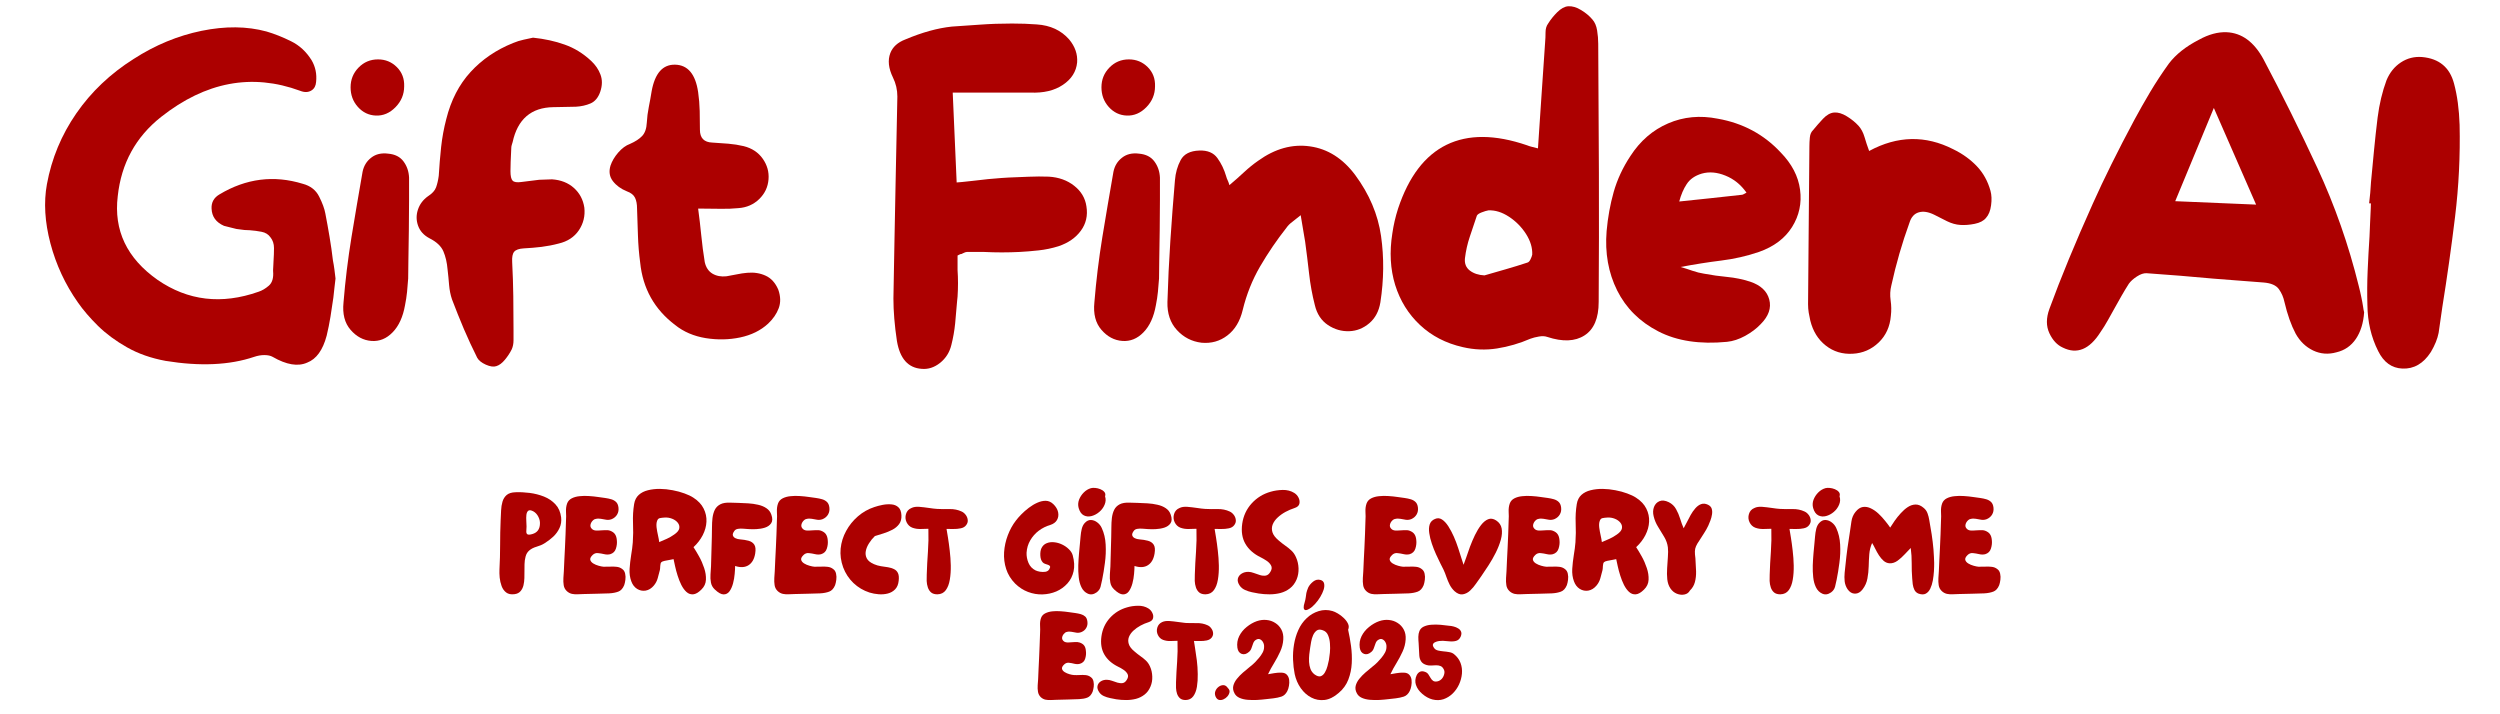 <svg xmlns="http://www.w3.org/2000/svg" xmlns:xlink="http://www.w3.org/1999/xlink" width="700" zoomAndPan="magnify" viewBox="0 0 525 150" height="200" preserveAspectRatio="xMidYMid meet" version="1.2"><defs/><g id="1b4229606d"><g style="fill:#ac0000;fill-opacity:1;"><g transform="translate(6.038, 76.988)"><path style="stroke:none" d="M 63.875 -22.312 C 64 -21.688 64.102 -21.051 64.188 -20.406 C 64.281 -19.758 64.359 -19.125 64.422 -18.5 C 64.359 -17.82 64.281 -17.156 64.188 -16.5 C 64.102 -15.852 64.031 -15.188 63.969 -14.5 C 63.781 -13.133 63.578 -11.785 63.359 -10.453 C 63.141 -9.117 62.875 -7.801 62.562 -6.5 C 61.758 -3.469 60.398 -1.582 58.484 -0.844 C 56.555 0.031 54.133 -0.367 51.219 -2.047 C 50.789 -2.297 50.203 -2.422 49.453 -2.422 C 48.773 -2.422 48.066 -2.297 47.328 -2.047 C 42.18 -0.305 35.984 -0.023 28.734 -1.203 C 25.691 -1.766 22.992 -2.711 20.641 -4.047 C 18.285 -5.379 16.254 -6.879 14.547 -8.547 C 12.848 -10.223 11.438 -11.867 10.312 -13.484 C 7.656 -17.266 5.734 -21.398 4.547 -25.891 C 3.367 -30.379 3.125 -34.516 3.812 -38.297 C 4.801 -43.691 6.859 -48.648 9.984 -53.172 C 13.117 -57.703 17.133 -61.516 22.031 -64.609 C 26.551 -67.523 31.305 -69.492 36.297 -70.516 C 41.285 -71.535 45.828 -71.488 49.922 -70.375 C 51.598 -69.883 53.316 -69.203 55.078 -68.328 C 56.848 -67.461 58.289 -66.129 59.406 -64.328 C 60.207 -62.961 60.52 -61.445 60.344 -59.781 C 60.281 -58.969 59.969 -58.379 59.406 -58.016 C 58.727 -57.578 57.922 -57.547 56.984 -57.922 C 46.879 -61.641 37.148 -59.812 27.797 -52.438 C 22.461 -48.219 19.426 -42.672 18.688 -35.797 C 17.82 -28.609 20.609 -22.75 27.047 -18.219 C 33.43 -13.82 40.5 -12.988 48.25 -15.719 C 48.988 -15.957 49.711 -16.383 50.422 -17 C 51.141 -17.625 51.438 -18.648 51.312 -20.078 L 51.312 -20.359 C 51.312 -20.609 51.328 -20.898 51.359 -21.234 C 51.391 -21.578 51.406 -21.906 51.406 -22.219 C 51.469 -23.145 51.5 -24.039 51.5 -24.906 C 51.5 -25.781 51.254 -26.523 50.766 -27.141 C 50.328 -27.766 49.703 -28.156 48.891 -28.312 C 48.086 -28.469 47.254 -28.578 46.391 -28.641 C 46.016 -28.641 45.656 -28.656 45.312 -28.688 C 44.977 -28.719 44.656 -28.758 44.344 -28.812 L 43.609 -28.906 C 43.172 -29.031 42.734 -29.141 42.297 -29.234 C 41.867 -29.328 41.438 -29.438 41 -29.562 C 39.32 -30.301 38.453 -31.508 38.391 -33.188 C 38.328 -34.488 38.883 -35.484 40.062 -36.172 C 45.645 -39.516 51.473 -40.254 57.547 -38.391 C 59.16 -37.961 60.305 -37.066 60.984 -35.703 C 61.672 -34.336 62.102 -33.16 62.281 -32.172 C 62.594 -30.555 62.891 -28.91 63.172 -27.234 C 63.453 -25.566 63.688 -23.926 63.875 -22.312 Z M 63.875 -22.312 "/></g></g><g style="fill:#ac0000;fill-opacity:1;"><g transform="translate(68.608, 76.988)"><path style="stroke:none" d="M 17.297 -39.703 C 17.297 -38.641 17.297 -37.102 17.297 -35.094 C 17.297 -33.082 17.281 -30.926 17.25 -28.625 C 17.219 -26.332 17.188 -24.254 17.156 -22.391 C 17.125 -20.535 17.109 -19.238 17.109 -18.5 C 17.047 -17.57 16.969 -16.641 16.875 -15.703 C 16.781 -14.773 16.641 -13.848 16.453 -12.922 C 16.016 -10.441 15.145 -8.535 13.844 -7.203 C 12.551 -5.867 11.066 -5.266 9.391 -5.391 C 7.711 -5.516 6.254 -6.289 5.016 -7.719 C 3.773 -9.145 3.281 -11.066 3.531 -13.484 C 3.906 -18.066 4.461 -22.633 5.203 -27.188 C 5.953 -31.75 6.727 -36.32 7.531 -40.906 C 7.781 -42.145 8.383 -43.133 9.344 -43.875 C 10.301 -44.625 11.492 -44.906 12.922 -44.719 C 14.348 -44.594 15.414 -44.051 16.125 -43.094 C 16.844 -42.133 17.234 -41.004 17.297 -39.703 Z M 10.312 -52.719 C 8.832 -52.781 7.578 -53.383 6.547 -54.531 C 5.523 -55.676 5.016 -57.051 5.016 -58.656 C 5.016 -60.27 5.57 -61.648 6.688 -62.797 C 7.801 -63.941 9.164 -64.516 10.781 -64.516 C 12.332 -64.516 13.648 -63.973 14.734 -62.891 C 15.816 -61.805 16.328 -60.457 16.266 -58.844 C 16.266 -57.176 15.66 -55.723 14.453 -54.484 C 13.242 -53.242 11.863 -52.656 10.312 -52.719 Z M 10.312 -52.719 "/></g></g><g style="fill:#ac0000;fill-opacity:1;"><g transform="translate(84.042, 76.988)"><path style="stroke:none" d="M 23.703 -67.953 C 24.453 -68.266 25.195 -68.5 25.938 -68.656 C 26.676 -68.812 27.328 -68.953 27.891 -69.078 C 30.305 -68.828 32.52 -68.344 34.531 -67.625 C 36.551 -66.914 38.395 -65.785 40.062 -64.234 C 41 -63.367 41.664 -62.395 42.062 -61.312 C 42.469 -60.227 42.453 -59.035 42.016 -57.734 C 41.586 -56.492 40.906 -55.672 39.969 -55.266 C 39.039 -54.867 38.02 -54.641 36.906 -54.578 C 36.164 -54.578 35.391 -54.562 34.578 -54.531 C 33.773 -54.5 32.973 -54.484 32.172 -54.484 C 27.516 -54.422 24.66 -51.973 23.609 -47.141 C 23.547 -46.953 23.484 -46.75 23.422 -46.531 C 23.359 -46.312 23.328 -46.109 23.328 -45.922 C 23.211 -43.691 23.156 -42.066 23.156 -41.047 C 23.156 -40.023 23.305 -39.359 23.609 -39.047 C 23.922 -38.734 24.523 -38.641 25.422 -38.766 C 26.328 -38.891 27.582 -39.047 29.188 -39.234 C 29.625 -39.234 30.07 -39.25 30.531 -39.281 C 31 -39.312 31.453 -39.328 31.891 -39.328 C 33.742 -39.203 35.273 -38.598 36.484 -37.516 C 37.691 -36.43 38.422 -35.051 38.672 -33.375 C 38.859 -31.633 38.473 -30.051 37.516 -28.625 C 36.555 -27.207 35.145 -26.281 33.281 -25.844 C 32.102 -25.531 30.895 -25.297 29.656 -25.141 C 28.414 -24.992 27.176 -24.891 25.938 -24.828 C 24.945 -24.766 24.281 -24.531 23.938 -24.125 C 23.594 -23.719 23.453 -22.988 23.516 -21.938 C 23.641 -19.52 23.719 -17.133 23.75 -14.781 C 23.781 -12.426 23.797 -10.039 23.797 -7.625 C 23.797 -6.938 23.797 -6.238 23.797 -5.531 C 23.797 -4.82 23.672 -4.188 23.422 -3.625 C 23.055 -2.883 22.578 -2.156 21.984 -1.438 C 21.398 -0.727 20.797 -0.281 20.172 -0.094 C 19.617 0.094 18.891 -0.008 17.984 -0.406 C 17.086 -0.812 16.484 -1.297 16.172 -1.859 C 15.18 -3.836 14.25 -5.848 13.375 -7.891 C 12.508 -9.941 11.676 -12.02 10.875 -14.125 C 10.562 -15.062 10.359 -16.07 10.266 -17.156 C 10.18 -18.238 10.078 -19.305 9.953 -20.359 C 9.828 -21.848 9.531 -23.133 9.062 -24.219 C 8.594 -25.301 7.617 -26.211 6.141 -26.953 C 4.961 -27.578 4.172 -28.445 3.766 -29.562 C 3.359 -30.676 3.344 -31.805 3.719 -32.953 C 4.094 -34.098 4.805 -35.047 5.859 -35.797 C 6.723 -36.348 7.281 -36.961 7.531 -37.641 C 7.781 -38.328 7.969 -39.133 8.094 -40.062 C 8.219 -42.113 8.383 -44.129 8.594 -46.109 C 8.812 -48.098 9.172 -50.051 9.672 -51.969 C 10.66 -55.938 12.363 -59.238 14.781 -61.875 C 17.195 -64.508 20.172 -66.535 23.703 -67.953 Z M 23.703 -67.953 "/></g></g><g style="fill:#ac0000;fill-opacity:1;"><g transform="translate(124.578, 76.988)"><path style="stroke:none" d="M 38.859 -16.172 C 39.359 -14.742 39.391 -13.441 38.953 -12.266 C 38.516 -11.086 37.77 -10.004 36.719 -9.016 C 35.164 -7.586 33.211 -6.625 30.859 -6.125 C 28.504 -5.633 26.086 -5.586 23.609 -5.984 C 21.129 -6.391 18.992 -7.305 17.203 -8.734 C 12.859 -12.023 10.41 -16.395 9.859 -21.844 C 9.609 -23.707 9.453 -25.598 9.391 -27.516 C 9.328 -29.441 9.266 -31.332 9.203 -33.188 C 9.203 -34.113 9.062 -34.867 8.781 -35.453 C 8.5 -36.047 7.926 -36.5 7.062 -36.812 C 5.82 -37.312 4.844 -38.023 4.125 -38.953 C 3.414 -39.879 3.25 -40.961 3.625 -42.203 C 3.938 -43.141 4.477 -44.055 5.25 -44.953 C 6.031 -45.848 6.852 -46.453 7.719 -46.766 C 8.832 -47.254 9.68 -47.805 10.266 -48.422 C 10.859 -49.047 11.188 -49.977 11.25 -51.219 C 11.312 -52.344 11.453 -53.445 11.672 -54.531 C 11.891 -55.613 12.086 -56.711 12.266 -57.828 C 12.953 -61.609 14.598 -63.469 17.203 -63.406 C 19.867 -63.344 21.477 -61.422 22.031 -57.641 C 22.219 -56.336 22.328 -55.02 22.359 -53.688 C 22.391 -52.352 22.406 -51.035 22.406 -49.734 C 22.406 -48.004 23.273 -47.109 25.016 -47.047 C 26.129 -46.984 27.242 -46.906 28.359 -46.812 C 29.473 -46.719 30.555 -46.547 31.609 -46.297 C 33.348 -45.859 34.68 -44.973 35.609 -43.641 C 36.535 -42.316 36.938 -40.879 36.812 -39.328 C 36.688 -37.711 36.035 -36.332 34.859 -35.188 C 33.68 -34.039 32.227 -33.406 30.5 -33.281 C 29.258 -33.156 27.973 -33.109 26.641 -33.141 C 25.305 -33.172 23.77 -33.188 22.031 -33.188 C 22.281 -31.332 22.5 -29.457 22.688 -27.562 C 22.875 -25.676 23.117 -23.801 23.422 -21.938 C 23.672 -20.82 24.211 -20.016 25.047 -19.516 C 25.891 -19.023 26.867 -18.844 27.984 -18.969 C 28.723 -19.094 29.445 -19.227 30.156 -19.375 C 30.875 -19.531 31.609 -19.641 32.359 -19.703 C 33.773 -19.828 35.055 -19.625 36.203 -19.094 C 37.359 -18.57 38.242 -17.598 38.859 -16.172 Z M 38.859 -16.172 "/></g></g><g style="fill:#ac0000;fill-opacity:1;"><g transform="translate(161.952, 76.988)"><path style="stroke:none" d=""/></g></g><g style="fill:#ac0000;fill-opacity:1;"><g transform="translate(183.243, 76.988)"><path style="stroke:none" d="M 44.906 -33.656 C 45.219 -31.727 44.828 -30.02 43.734 -28.531 C 42.648 -27.051 41.086 -25.969 39.047 -25.281 C 37.68 -24.852 36.285 -24.562 34.859 -24.406 C 33.43 -24.25 32.098 -24.141 30.859 -24.078 C 29.617 -24.016 28.379 -23.984 27.141 -23.984 C 25.898 -23.984 24.66 -24.016 23.422 -24.078 C 22.805 -24.078 22.203 -24.078 21.609 -24.078 C 21.023 -24.078 20.422 -24.078 19.797 -24.078 C 19.609 -24.078 19.332 -23.984 18.969 -23.797 C 18.781 -23.672 18.594 -23.609 18.406 -23.609 L 17.844 -23.328 L 17.844 -22.688 C 17.844 -22.25 17.844 -21.844 17.844 -21.469 C 17.844 -21.102 17.844 -20.703 17.844 -20.266 C 17.906 -19.398 17.938 -18.484 17.938 -17.516 C 17.938 -16.555 17.906 -15.613 17.844 -14.688 L 17.75 -13.766 C 17.633 -12.211 17.5 -10.66 17.344 -9.109 C 17.188 -7.555 16.922 -6.039 16.547 -4.562 C 16.172 -3.008 15.379 -1.75 14.172 -0.781 C 12.961 0.176 11.676 0.594 10.312 0.469 C 7.469 0.281 5.734 -1.672 5.109 -5.391 C 4.617 -8.672 4.375 -11.645 4.375 -14.312 C 4.438 -18.344 4.508 -22.359 4.594 -26.359 C 4.688 -30.359 4.766 -34.367 4.828 -38.391 C 4.891 -41.43 4.953 -44.484 5.016 -47.547 C 5.078 -50.617 5.141 -53.672 5.203 -56.703 C 5.203 -58.129 4.895 -59.461 4.281 -60.703 C 3.344 -62.629 3.156 -64.336 3.719 -65.828 C 4.219 -67.129 5.27 -68.086 6.875 -68.703 C 10.406 -70.191 13.66 -71.094 16.641 -71.406 C 18.441 -71.52 20.41 -71.656 22.547 -71.812 C 24.68 -71.969 26.926 -72.047 29.281 -72.047 C 31.145 -72.047 32.879 -71.984 34.484 -71.859 C 37.336 -71.672 39.602 -70.617 41.281 -68.703 C 42.52 -67.211 43.078 -65.602 42.953 -63.875 C 42.766 -61.945 41.77 -60.379 39.969 -59.172 C 38.176 -57.961 35.883 -57.422 33.094 -57.547 C 31.426 -57.547 29.723 -57.547 27.984 -57.547 C 26.242 -57.547 24.477 -57.547 22.688 -57.547 L 16.828 -57.547 L 17.656 -38.672 L 18.781 -38.766 C 19.219 -38.828 19.648 -38.875 20.078 -38.906 C 20.516 -38.938 20.945 -38.984 21.375 -39.047 C 22.375 -39.172 23.336 -39.281 24.266 -39.375 C 25.191 -39.469 26.117 -39.547 27.047 -39.609 L 28.547 -39.703 C 29.91 -39.766 31.316 -39.82 32.766 -39.875 C 34.223 -39.938 35.633 -39.941 37 -39.891 C 39.102 -39.766 40.883 -39.125 42.344 -37.969 C 43.801 -36.82 44.656 -35.383 44.906 -33.656 Z M 44.906 -33.656 "/></g></g><g style="fill:#ac0000;fill-opacity:1;"><g transform="translate(226.289, 76.988)"><path style="stroke:none" d="M 17.297 -39.703 C 17.297 -38.641 17.297 -37.102 17.297 -35.094 C 17.297 -33.082 17.281 -30.926 17.25 -28.625 C 17.219 -26.332 17.188 -24.254 17.156 -22.391 C 17.125 -20.535 17.109 -19.238 17.109 -18.5 C 17.047 -17.57 16.969 -16.641 16.875 -15.703 C 16.781 -14.773 16.641 -13.848 16.453 -12.922 C 16.016 -10.441 15.145 -8.535 13.844 -7.203 C 12.551 -5.867 11.066 -5.266 9.391 -5.391 C 7.711 -5.516 6.254 -6.289 5.016 -7.719 C 3.773 -9.145 3.281 -11.066 3.531 -13.484 C 3.906 -18.066 4.461 -22.633 5.203 -27.188 C 5.953 -31.75 6.727 -36.32 7.531 -40.906 C 7.781 -42.145 8.383 -43.133 9.344 -43.875 C 10.301 -44.625 11.492 -44.906 12.922 -44.719 C 14.348 -44.594 15.414 -44.051 16.125 -43.094 C 16.844 -42.133 17.234 -41.004 17.297 -39.703 Z M 10.312 -52.719 C 8.832 -52.781 7.578 -53.383 6.547 -54.531 C 5.523 -55.676 5.016 -57.051 5.016 -58.656 C 5.016 -60.27 5.57 -61.648 6.688 -62.797 C 7.801 -63.941 9.164 -64.516 10.781 -64.516 C 12.332 -64.516 13.648 -63.973 14.734 -62.891 C 15.816 -61.805 16.328 -60.457 16.266 -58.844 C 16.266 -57.176 15.66 -55.723 14.453 -54.484 C 13.242 -53.242 11.863 -52.656 10.312 -52.719 Z M 10.312 -52.719 "/></g></g><g style="fill:#ac0000;fill-opacity:1;"><g transform="translate(241.723, 76.988)"><path style="stroke:none" d="M 42.859 -40.25 C 45.836 -36.227 47.648 -31.953 48.297 -27.422 C 48.941 -22.898 48.895 -18.254 48.156 -13.484 C 47.844 -11.617 47.066 -10.16 45.828 -9.109 C 44.586 -8.055 43.195 -7.5 41.656 -7.438 C 40.039 -7.375 38.535 -7.805 37.141 -8.734 C 35.742 -9.672 34.828 -11.066 34.391 -12.922 C 33.836 -15.086 33.438 -17.285 33.188 -19.516 C 32.938 -21.754 32.66 -23.988 32.359 -26.219 C 32.234 -27.02 32.094 -27.852 31.938 -28.719 C 31.781 -29.594 31.609 -30.617 31.422 -31.797 C 30.742 -31.234 30.156 -30.766 29.656 -30.391 C 29.156 -30.023 28.754 -29.625 28.453 -29.188 C 26.398 -26.582 24.551 -23.867 22.906 -21.047 C 21.27 -18.234 20.051 -15.188 19.25 -11.906 C 18.688 -9.539 17.613 -7.754 16.031 -6.547 C 14.457 -5.336 12.645 -4.828 10.594 -5.016 C 8.551 -5.266 6.832 -6.148 5.438 -7.672 C 4.039 -9.191 3.375 -11.16 3.438 -13.578 C 3.562 -17.848 3.766 -22.102 4.047 -26.344 C 4.328 -30.594 4.648 -34.859 5.016 -39.141 C 5.141 -40.691 5.539 -42.102 6.219 -43.375 C 6.906 -44.645 8.211 -45.312 10.141 -45.375 C 11.867 -45.438 13.133 -44.906 13.938 -43.781 C 14.75 -42.664 15.367 -41.367 15.797 -39.891 C 15.859 -39.641 15.953 -39.391 16.078 -39.141 C 16.203 -38.891 16.328 -38.547 16.453 -38.109 C 17.566 -39.047 18.602 -39.961 19.562 -40.859 C 20.531 -41.754 21.508 -42.547 22.5 -43.234 C 26.031 -45.773 29.656 -46.781 33.375 -46.25 C 37.094 -45.727 40.254 -43.727 42.859 -40.25 Z M 42.859 -40.25 "/></g></g><g style="fill:#ac0000;fill-opacity:1;"><g transform="translate(288.581, 76.988)"><path style="stroke:none" d="M 47.047 -67.781 C 47.109 -58.789 47.156 -49.77 47.188 -40.719 C 47.219 -31.664 47.203 -22.617 47.141 -13.578 C 47.141 -10.16 46.145 -7.816 44.156 -6.547 C 42.176 -5.273 39.57 -5.172 36.344 -6.234 C 35.852 -6.41 35.266 -6.438 34.578 -6.312 C 33.898 -6.195 33.312 -6.047 32.812 -5.859 C 30.52 -4.867 28.18 -4.188 25.797 -3.812 C 23.41 -3.438 21.008 -3.531 18.594 -4.094 C 15.062 -4.895 12.07 -6.441 9.625 -8.734 C 7.176 -11.023 5.438 -13.828 4.406 -17.141 C 3.383 -20.461 3.188 -24.078 3.812 -27.984 C 4.062 -29.723 4.461 -31.457 5.016 -33.188 C 7.242 -39.883 10.633 -44.348 15.188 -46.578 C 19.75 -48.805 25.379 -48.773 32.078 -46.484 C 32.379 -46.359 32.719 -46.25 33.094 -46.156 C 33.469 -46.062 33.898 -45.953 34.391 -45.828 C 34.641 -49.609 34.891 -53.344 35.141 -57.031 C 35.391 -60.719 35.641 -64.391 35.891 -68.047 C 35.953 -68.734 35.984 -69.445 35.984 -70.188 C 35.984 -70.938 36.164 -71.555 36.531 -72.047 C 37.031 -72.859 37.664 -73.648 38.438 -74.422 C 39.219 -75.191 39.977 -75.609 40.719 -75.672 C 41.582 -75.734 42.492 -75.469 43.453 -74.875 C 44.422 -74.289 45.211 -73.629 45.828 -72.891 C 46.328 -72.328 46.656 -71.566 46.812 -70.609 C 46.969 -69.648 47.047 -68.707 47.047 -67.781 Z M 32.172 -21.844 C 32.41 -21.906 32.625 -22.125 32.812 -22.5 C 33 -22.875 33.125 -23.211 33.188 -23.516 C 33.25 -24.941 32.816 -26.383 31.891 -27.844 C 30.961 -29.301 29.77 -30.508 28.312 -31.469 C 26.852 -32.426 25.41 -32.875 23.984 -32.812 C 23.609 -32.75 23.141 -32.609 22.578 -32.391 C 22.023 -32.18 21.688 -31.953 21.562 -31.703 C 21.07 -30.211 20.578 -28.738 20.078 -27.281 C 19.586 -25.82 19.25 -24.32 19.062 -22.781 C 18.938 -21.664 19.273 -20.797 20.078 -20.172 C 20.891 -19.555 21.914 -19.219 23.156 -19.156 C 24.633 -19.582 26.133 -20.016 27.656 -20.453 C 29.176 -20.891 30.68 -21.352 32.172 -21.844 Z M 32.172 -21.844 "/></g></g><g style="fill:#ac0000;fill-opacity:1;"><g transform="translate(333.858, 76.988)"><path style="stroke:none" d="M 40.062 -45 C 42.426 -42.582 43.789 -39.961 44.156 -37.141 C 44.531 -34.316 43.973 -31.711 42.484 -29.328 C 40.992 -26.941 38.672 -25.191 35.516 -24.078 C 32.973 -23.211 30.32 -22.609 27.562 -22.266 C 24.801 -21.922 21.969 -21.473 19.062 -20.922 C 19.926 -20.672 20.758 -20.406 21.562 -20.125 C 22.375 -19.844 23.18 -19.641 23.984 -19.516 C 25.598 -19.211 27.223 -18.984 28.859 -18.828 C 30.504 -18.672 32.102 -18.344 33.656 -17.844 C 35.883 -17.102 37.227 -15.848 37.688 -14.078 C 38.156 -12.316 37.555 -10.598 35.891 -8.922 C 35.016 -7.992 33.926 -7.172 32.625 -6.453 C 31.32 -5.742 30.051 -5.328 28.812 -5.203 C 23.113 -4.648 18.312 -5.379 14.406 -7.391 C 10.5 -9.398 7.613 -12.266 5.75 -15.984 C 3.895 -19.703 3.156 -23.859 3.531 -28.453 C 3.781 -31.297 4.273 -34.035 5.016 -36.672 C 5.766 -39.305 6.941 -41.832 8.547 -44.25 C 10.598 -47.414 13.234 -49.691 16.453 -51.078 C 19.68 -52.473 23.156 -52.801 26.875 -52.062 C 32.133 -51.133 36.531 -48.781 40.062 -45 Z M 31.891 -36.078 C 32.016 -36.078 32.148 -36.117 32.297 -36.203 C 32.453 -36.297 32.656 -36.406 32.906 -36.531 C 31.727 -38.207 30.254 -39.398 28.484 -40.109 C 26.723 -40.828 25.066 -40.969 23.516 -40.531 C 22.086 -40.102 21.035 -39.375 20.359 -38.344 C 19.68 -37.32 19.156 -36.098 18.781 -34.672 C 21.07 -34.922 23.301 -35.156 25.469 -35.375 C 27.645 -35.594 29.785 -35.828 31.891 -36.078 Z M 31.891 -36.078 "/></g></g><g style="fill:#ac0000;fill-opacity:1;"><g transform="translate(376.254, 76.988)"><path style="stroke:none" d="M 41.75 -36.906 C 41.988 -36.039 42.031 -35.035 41.875 -33.891 C 41.727 -32.742 41.375 -31.859 40.812 -31.234 C 40.312 -30.617 39.52 -30.203 38.438 -29.984 C 37.352 -29.766 36.348 -29.688 35.422 -29.75 C 34.492 -29.812 33.562 -30.07 32.625 -30.531 C 31.695 -31 30.801 -31.453 29.938 -31.891 C 28.695 -32.504 27.609 -32.672 26.672 -32.391 C 25.742 -32.117 25.098 -31.395 24.734 -30.219 C 23.18 -25.938 21.91 -21.535 20.922 -17.016 C 20.672 -16.023 20.625 -14.984 20.781 -13.891 C 20.938 -12.805 20.953 -11.738 20.828 -10.688 C 20.641 -8.395 19.785 -6.52 18.266 -5.062 C 16.742 -3.602 14.93 -2.816 12.828 -2.703 C 10.66 -2.578 8.77 -3.148 7.156 -4.422 C 5.539 -5.691 4.457 -7.441 3.906 -9.672 C 3.781 -10.223 3.672 -10.773 3.578 -11.328 C 3.484 -11.891 3.438 -12.484 3.438 -13.109 C 3.5 -18.617 3.547 -24.148 3.578 -29.703 C 3.609 -35.254 3.656 -40.785 3.719 -46.297 C 3.719 -46.859 3.75 -47.461 3.812 -48.109 C 3.875 -48.766 4.094 -49.273 4.469 -49.641 C 5.082 -50.391 5.773 -51.18 6.547 -52.016 C 7.328 -52.848 8.117 -53.297 8.922 -53.359 C 9.734 -53.422 10.617 -53.156 11.578 -52.562 C 12.535 -51.977 13.352 -51.316 14.031 -50.578 C 14.594 -49.953 15.016 -49.16 15.297 -48.203 C 15.578 -47.242 15.898 -46.27 16.266 -45.281 C 22.211 -48.5 28.102 -48.617 33.938 -45.641 C 35.852 -44.711 37.492 -43.535 38.859 -42.109 C 40.223 -40.68 41.188 -38.945 41.75 -36.906 Z M 41.75 -36.906 "/></g></g><g style="fill:#ac0000;fill-opacity:1;"><g transform="translate(426.14, 76.343)"><path style="stroke:none" d="M 70.109 -11.938 C 70.16 -11.508 70.234 -11.113 70.328 -10.75 C 70.172 -8.508 69.594 -6.648 68.594 -5.172 C 67.594 -3.703 66.234 -2.766 64.516 -2.359 C 62.797 -1.879 61.164 -2.004 59.625 -2.734 C 58.082 -3.473 56.859 -4.648 55.953 -6.266 C 55.004 -8.055 54.219 -10.273 53.594 -12.922 C 53.395 -13.898 53.008 -14.797 52.438 -15.609 C 51.863 -16.422 50.789 -16.891 49.219 -17.016 C 47.457 -17.16 45.703 -17.297 43.953 -17.422 C 42.211 -17.555 40.461 -17.691 38.703 -17.828 C 36.398 -18.047 34.066 -18.25 31.703 -18.438 C 29.348 -18.633 26.992 -18.812 24.641 -18.969 C 24.035 -19 23.359 -18.77 22.609 -18.281 C 21.867 -17.801 21.305 -17.297 20.922 -16.766 C 20.391 -15.93 19.879 -15.086 19.391 -14.234 C 18.898 -13.379 18.426 -12.535 17.969 -11.703 C 17.5 -10.867 17.02 -10.008 16.531 -9.125 C 16.039 -8.238 15.508 -7.383 14.938 -6.562 C 12.645 -2.957 10.02 -1.883 7.062 -3.344 C 5.875 -3.875 4.93 -4.879 4.234 -6.359 C 3.535 -7.848 3.535 -9.551 4.234 -11.469 C 6.617 -17.977 9.656 -25.344 13.344 -33.562 C 15.688 -38.801 18.602 -44.68 22.094 -51.203 C 23.082 -53.035 24.18 -54.973 25.391 -57.016 C 26.609 -59.055 27.922 -61.051 29.328 -63 C 30.797 -64.926 32.898 -66.594 35.641 -68 C 37.68 -69.125 39.613 -69.648 41.438 -69.578 C 44.633 -69.441 47.223 -67.539 49.203 -63.875 C 53.078 -56.562 56.848 -48.957 60.516 -41.062 C 64.18 -33.164 67.078 -24.898 69.203 -16.266 C 69.41 -15.461 69.586 -14.691 69.734 -13.953 C 69.891 -13.223 70.016 -12.551 70.109 -11.938 Z M 30.656 -34.094 L 47.641 -33.375 L 38.766 -53.672 Z M 30.656 -34.094 "/></g></g><g style="fill:#ac0000;fill-opacity:1;"><g transform="translate(492.611, 79.166)"><path style="stroke:none" d="M 23.906 -52.938 C 24.051 -46.5 23.734 -40.066 22.953 -33.641 C 22.172 -27.223 21.281 -20.91 20.281 -14.703 L 19.5 -9.266 C 19.258 -8.016 18.719 -6.676 17.875 -5.25 C 16.312 -2.82 14.316 -1.66 11.891 -1.766 C 9.66 -1.859 7.961 -3.086 6.797 -5.453 C 5.336 -8.359 4.586 -11.566 4.547 -15.078 C 4.473 -17.453 4.488 -19.848 4.594 -22.266 C 4.695 -24.691 4.828 -27.086 4.984 -29.453 C 5.023 -30.422 5.066 -31.406 5.109 -32.406 C 5.16 -33.406 5.207 -34.422 5.25 -35.453 L 5.281 -36.453 L 4.906 -36.469 C 5 -37.188 5.078 -37.922 5.141 -38.672 C 5.211 -39.43 5.266 -40.176 5.297 -40.906 C 5.516 -43.133 5.727 -45.379 5.938 -47.641 C 6.156 -49.91 6.406 -52.191 6.688 -54.484 C 7.051 -57.328 7.676 -59.941 8.562 -62.328 C 9.238 -63.941 10.242 -65.188 11.578 -66.062 C 12.922 -66.945 14.41 -67.32 16.047 -67.188 C 19.609 -66.863 21.836 -65.008 22.734 -61.625 C 23.41 -59.113 23.801 -56.219 23.906 -52.938 Z M 23.906 -52.938 "/></g></g><g style="fill:#ac0000;fill-opacity:1;"><g transform="translate(104.448, 124.809)"><path style="stroke:none" d="M 3.594 -0.031 C 2.863 0.062 2.281 -0.055 1.844 -0.391 C 1.414 -0.723 1.098 -1.172 0.891 -1.734 C 0.68 -2.305 0.547 -2.898 0.484 -3.516 C 0.43 -4.141 0.414 -4.703 0.438 -5.203 C 0.531 -6.941 0.578 -8.672 0.578 -10.391 C 0.578 -12.117 0.613 -13.848 0.688 -15.578 C 0.727 -16.242 0.758 -16.914 0.781 -17.594 C 0.812 -18.281 0.91 -18.906 1.078 -19.469 C 1.242 -20.031 1.535 -20.492 1.953 -20.859 C 2.379 -21.223 3.004 -21.414 3.828 -21.438 C 4.742 -21.477 5.727 -21.43 6.781 -21.297 C 7.832 -21.16 8.832 -20.906 9.781 -20.531 C 10.727 -20.156 11.531 -19.613 12.188 -18.906 C 12.852 -18.195 13.254 -17.281 13.391 -16.156 C 13.484 -15.344 13.367 -14.598 13.047 -13.922 C 12.734 -13.242 12.297 -12.641 11.734 -12.109 C 11.172 -11.586 10.562 -11.125 9.906 -10.719 C 9.445 -10.426 8.891 -10.188 8.234 -10 C 7.586 -9.812 7.066 -9.539 6.672 -9.188 C 6.305 -8.863 6.055 -8.441 5.922 -7.922 C 5.785 -7.41 5.711 -6.879 5.703 -6.328 C 5.691 -5.785 5.688 -5.297 5.688 -4.859 C 5.688 -4.43 5.68 -3.953 5.672 -3.422 C 5.66 -2.898 5.598 -2.395 5.484 -1.906 C 5.367 -1.414 5.16 -1 4.859 -0.656 C 4.566 -0.312 4.145 -0.102 3.594 -0.031 Z M 7.391 -12.672 C 8.379 -12.973 8.895 -13.672 8.938 -14.766 C 8.977 -15.266 8.867 -15.77 8.609 -16.281 C 8.348 -16.801 7.988 -17.188 7.531 -17.438 C 7.051 -17.688 6.703 -17.723 6.484 -17.547 C 6.273 -17.379 6.145 -17.094 6.094 -16.688 C 6.051 -16.289 6.047 -15.863 6.078 -15.406 C 6.109 -14.957 6.125 -14.57 6.125 -14.25 C 6.102 -13.852 6.086 -13.504 6.078 -13.203 C 6.066 -12.91 6.148 -12.707 6.328 -12.594 C 6.516 -12.488 6.867 -12.516 7.391 -12.672 Z M 7.391 -12.672 "/></g></g><g style="fill:#ac0000;fill-opacity:1;"><g transform="translate(117.861, 124.809)"><path style="stroke:none" d="M 4.766 -0.062 C 4.379 -0.062 3.969 -0.047 3.531 -0.016 C 3.094 0.016 2.664 -0.008 2.25 -0.094 C 1.844 -0.188 1.477 -0.383 1.156 -0.688 C 0.801 -1.031 0.586 -1.441 0.516 -1.922 C 0.441 -2.398 0.422 -2.898 0.453 -3.422 C 0.492 -3.953 0.523 -4.43 0.547 -4.859 C 0.586 -5.68 0.625 -6.5 0.656 -7.312 C 0.695 -8.125 0.738 -8.941 0.781 -9.766 C 0.812 -10.723 0.852 -11.688 0.906 -12.656 C 0.957 -13.625 0.988 -14.586 1 -15.547 C 1.039 -16.078 1.039 -16.664 1 -17.312 C 0.969 -17.969 1.047 -18.555 1.234 -19.078 C 1.41 -19.555 1.734 -19.914 2.203 -20.156 C 2.672 -20.395 3.219 -20.547 3.844 -20.609 C 4.477 -20.68 5.133 -20.691 5.812 -20.641 C 6.5 -20.598 7.145 -20.531 7.75 -20.438 C 8.352 -20.352 8.844 -20.285 9.219 -20.234 C 9.664 -20.172 10.086 -20.082 10.484 -19.969 C 10.891 -19.852 11.227 -19.664 11.5 -19.406 C 11.781 -19.145 11.953 -18.758 12.016 -18.25 C 12.086 -17.707 12 -17.219 11.75 -16.781 C 11.5 -16.344 11.125 -16.016 10.625 -15.797 C 10.25 -15.648 9.867 -15.602 9.484 -15.656 C 9.098 -15.719 8.711 -15.785 8.328 -15.859 C 7.953 -15.93 7.582 -15.922 7.219 -15.828 C 6.988 -15.797 6.754 -15.645 6.516 -15.375 C 6.285 -15.102 6.156 -14.805 6.125 -14.484 C 6.102 -14.16 6.254 -13.875 6.578 -13.625 C 6.828 -13.445 7.18 -13.367 7.641 -13.391 C 8.098 -13.41 8.57 -13.438 9.062 -13.469 C 9.551 -13.508 9.953 -13.473 10.266 -13.359 C 10.754 -13.172 11.098 -12.922 11.297 -12.609 C 11.504 -12.305 11.629 -11.906 11.672 -11.406 C 11.742 -10.812 11.68 -10.211 11.484 -9.609 C 11.297 -9.004 10.891 -8.609 10.266 -8.422 C 9.879 -8.328 9.461 -8.332 9.016 -8.438 C 8.578 -8.539 8.145 -8.613 7.719 -8.656 C 7.301 -8.707 6.93 -8.582 6.609 -8.281 C 6.203 -7.895 6.031 -7.551 6.094 -7.25 C 6.164 -6.957 6.375 -6.703 6.719 -6.484 C 7.062 -6.273 7.441 -6.113 7.859 -6 C 8.273 -5.883 8.613 -5.816 8.875 -5.797 C 9.281 -5.785 9.723 -5.789 10.203 -5.812 C 10.68 -5.844 11.148 -5.832 11.609 -5.781 C 12.066 -5.738 12.469 -5.582 12.812 -5.312 C 13.133 -5.082 13.336 -4.754 13.422 -4.328 C 13.516 -3.91 13.531 -3.484 13.469 -3.047 C 13.414 -2.617 13.332 -2.242 13.219 -1.922 C 12.926 -1.211 12.508 -0.758 11.969 -0.562 C 11.438 -0.363 10.805 -0.242 10.078 -0.203 C 9.203 -0.16 8.32 -0.133 7.438 -0.125 C 6.562 -0.113 5.672 -0.094 4.766 -0.062 Z M 4.766 -0.062 "/></g></g><g style="fill:#ac0000;fill-opacity:1;"><g transform="translate(131.792, 124.809)"><path style="stroke:none" d="M 15.484 -0.984 C 14.859 -0.367 14.285 -0.039 13.766 0 C 13.242 0.039 12.773 -0.125 12.359 -0.5 C 11.953 -0.875 11.594 -1.367 11.281 -1.984 C 10.977 -2.598 10.719 -3.254 10.5 -3.953 C 10.281 -4.648 10.102 -5.312 9.969 -5.938 C 9.832 -6.562 9.727 -7.047 9.656 -7.391 C 9.5 -7.348 9.234 -7.297 8.859 -7.234 C 8.484 -7.18 8.125 -7.113 7.781 -7.031 C 7.438 -6.957 7.207 -6.863 7.094 -6.75 C 6.957 -6.613 6.879 -6.348 6.859 -5.953 C 6.848 -5.566 6.82 -5.281 6.781 -5.094 C 6.645 -4.531 6.492 -3.961 6.328 -3.391 C 6.172 -2.816 5.898 -2.301 5.516 -1.844 C 5.016 -1.25 4.441 -0.895 3.797 -0.781 C 3.16 -0.676 2.562 -0.797 2 -1.141 C 1.445 -1.492 1.039 -2.023 0.781 -2.734 C 0.488 -3.516 0.367 -4.383 0.422 -5.344 C 0.484 -6.301 0.594 -7.266 0.75 -8.234 C 0.914 -9.203 1.031 -10.086 1.094 -10.891 C 1.188 -12.211 1.203 -13.566 1.141 -14.953 C 1.086 -16.348 1.164 -17.688 1.375 -18.969 C 1.508 -19.77 1.832 -20.406 2.344 -20.875 C 2.863 -21.344 3.508 -21.672 4.281 -21.859 C 5.062 -22.055 5.898 -22.148 6.797 -22.141 C 7.703 -22.129 8.598 -22.035 9.484 -21.859 C 10.379 -21.691 11.203 -21.469 11.953 -21.188 C 12.703 -20.914 13.316 -20.625 13.797 -20.312 C 14.805 -19.664 15.531 -18.898 15.969 -18.016 C 16.414 -17.129 16.613 -16.207 16.562 -15.25 C 16.52 -14.301 16.258 -13.359 15.781 -12.422 C 15.301 -11.492 14.656 -10.656 13.844 -9.906 C 14.195 -9.375 14.586 -8.723 15.016 -7.953 C 15.441 -7.191 15.797 -6.383 16.078 -5.531 C 16.367 -4.676 16.492 -3.852 16.453 -3.062 C 16.422 -2.27 16.098 -1.578 15.484 -0.984 Z M 6.641 -10.969 C 7.191 -11.188 7.734 -11.422 8.266 -11.672 C 8.805 -11.922 9.316 -12.219 9.797 -12.562 C 10.43 -13 10.785 -13.43 10.859 -13.859 C 10.93 -14.297 10.82 -14.691 10.531 -15.047 C 10.25 -15.398 9.859 -15.676 9.359 -15.875 C 8.867 -16.07 8.352 -16.156 7.812 -16.125 C 7.395 -16.102 7.047 -16.062 6.766 -16 C 6.484 -15.945 6.285 -15.727 6.172 -15.344 C 6.055 -15 6.031 -14.551 6.094 -14 C 6.164 -13.457 6.266 -12.91 6.391 -12.359 C 6.516 -11.816 6.598 -11.352 6.641 -10.969 Z M 6.641 -10.969 "/></g></g><g style="fill:#ac0000;fill-opacity:1;"><g transform="translate(148.767, 124.809)"><path style="stroke:none" d="M 1.328 -1.031 C 0.898 -1.438 0.633 -1.914 0.531 -2.469 C 0.426 -3.02 0.395 -3.594 0.438 -4.188 C 0.488 -4.789 0.523 -5.348 0.547 -5.859 L 0.719 -12.016 C 0.738 -12.68 0.75 -13.359 0.75 -14.047 C 0.75 -14.734 0.785 -15.398 0.859 -16.047 C 0.941 -16.691 1.102 -17.258 1.344 -17.75 C 1.594 -18.25 1.977 -18.633 2.5 -18.906 C 3.02 -19.176 3.719 -19.289 4.594 -19.25 C 5.051 -19.227 5.609 -19.211 6.266 -19.203 C 6.93 -19.191 7.625 -19.16 8.344 -19.109 C 9.062 -19.066 9.754 -18.969 10.422 -18.812 C 11.098 -18.664 11.688 -18.422 12.188 -18.078 C 12.688 -17.742 13.031 -17.289 13.219 -16.719 C 13.488 -15.957 13.473 -15.359 13.172 -14.922 C 12.879 -14.492 12.441 -14.188 11.859 -14 C 11.285 -13.82 10.676 -13.719 10.031 -13.688 C 9.395 -13.664 8.848 -13.672 8.391 -13.703 C 8.086 -13.723 7.734 -13.75 7.328 -13.781 C 6.922 -13.82 6.547 -13.812 6.203 -13.75 C 5.859 -13.695 5.602 -13.547 5.438 -13.297 C 5.164 -12.922 5.066 -12.609 5.141 -12.359 C 5.223 -12.109 5.406 -11.914 5.688 -11.781 C 5.977 -11.645 6.285 -11.566 6.609 -11.547 C 7.297 -11.492 7.906 -11.395 8.438 -11.25 C 8.977 -11.102 9.379 -10.828 9.641 -10.422 C 9.898 -10.023 9.961 -9.414 9.828 -8.594 C 9.641 -7.426 9.176 -6.602 8.438 -6.125 C 7.695 -5.645 6.754 -5.586 5.609 -5.953 C 5.609 -5.523 5.578 -4.973 5.516 -4.297 C 5.461 -3.629 5.348 -2.961 5.172 -2.297 C 4.992 -1.629 4.742 -1.07 4.422 -0.625 C 4.098 -0.188 3.68 0.023 3.172 0.016 C 2.66 0.004 2.047 -0.344 1.328 -1.031 Z M 1.328 -1.031 "/></g></g><g style="fill:#ac0000;fill-opacity:1;"><g transform="translate(162.152, 124.809)"><path style="stroke:none" d="M 4.766 -0.062 C 4.379 -0.062 3.969 -0.047 3.531 -0.016 C 3.094 0.016 2.664 -0.008 2.25 -0.094 C 1.844 -0.188 1.477 -0.383 1.156 -0.688 C 0.801 -1.031 0.586 -1.441 0.516 -1.922 C 0.441 -2.398 0.422 -2.898 0.453 -3.422 C 0.492 -3.953 0.523 -4.43 0.547 -4.859 C 0.586 -5.68 0.625 -6.5 0.656 -7.312 C 0.695 -8.125 0.738 -8.941 0.781 -9.766 C 0.812 -10.723 0.852 -11.688 0.906 -12.656 C 0.957 -13.625 0.988 -14.586 1 -15.547 C 1.039 -16.078 1.039 -16.664 1 -17.312 C 0.969 -17.969 1.047 -18.555 1.234 -19.078 C 1.41 -19.555 1.734 -19.914 2.203 -20.156 C 2.672 -20.395 3.219 -20.547 3.844 -20.609 C 4.477 -20.68 5.133 -20.691 5.812 -20.641 C 6.5 -20.598 7.145 -20.531 7.75 -20.438 C 8.352 -20.352 8.844 -20.285 9.219 -20.234 C 9.664 -20.172 10.086 -20.082 10.484 -19.969 C 10.891 -19.852 11.227 -19.664 11.5 -19.406 C 11.781 -19.145 11.953 -18.758 12.016 -18.25 C 12.086 -17.707 12 -17.219 11.75 -16.781 C 11.5 -16.344 11.125 -16.016 10.625 -15.797 C 10.25 -15.648 9.867 -15.602 9.484 -15.656 C 9.098 -15.719 8.711 -15.785 8.328 -15.859 C 7.953 -15.93 7.582 -15.922 7.219 -15.828 C 6.988 -15.797 6.754 -15.645 6.516 -15.375 C 6.285 -15.102 6.156 -14.805 6.125 -14.484 C 6.102 -14.16 6.254 -13.875 6.578 -13.625 C 6.828 -13.445 7.18 -13.367 7.641 -13.391 C 8.098 -13.41 8.57 -13.438 9.062 -13.469 C 9.551 -13.508 9.953 -13.473 10.266 -13.359 C 10.754 -13.172 11.098 -12.922 11.297 -12.609 C 11.504 -12.305 11.629 -11.906 11.672 -11.406 C 11.742 -10.812 11.68 -10.211 11.484 -9.609 C 11.297 -9.004 10.891 -8.609 10.266 -8.422 C 9.879 -8.328 9.461 -8.332 9.016 -8.438 C 8.578 -8.539 8.145 -8.613 7.719 -8.656 C 7.301 -8.707 6.93 -8.582 6.609 -8.281 C 6.203 -7.895 6.031 -7.551 6.094 -7.25 C 6.164 -6.957 6.375 -6.703 6.719 -6.484 C 7.062 -6.273 7.441 -6.113 7.859 -6 C 8.273 -5.883 8.613 -5.816 8.875 -5.797 C 9.281 -5.785 9.723 -5.789 10.203 -5.812 C 10.68 -5.844 11.148 -5.832 11.609 -5.781 C 12.066 -5.738 12.469 -5.582 12.812 -5.312 C 13.133 -5.082 13.336 -4.754 13.422 -4.328 C 13.516 -3.91 13.531 -3.484 13.469 -3.047 C 13.414 -2.617 13.332 -2.242 13.219 -1.922 C 12.926 -1.211 12.508 -0.758 11.969 -0.562 C 11.438 -0.363 10.805 -0.242 10.078 -0.203 C 9.203 -0.16 8.32 -0.133 7.438 -0.125 C 6.562 -0.113 5.672 -0.094 4.766 -0.062 Z M 4.766 -0.062 "/></g></g><g style="fill:#ac0000;fill-opacity:1;"><g transform="translate(176.082, 124.809)"><path style="stroke:none" d="M 6.516 -0.375 C 5.234 -0.789 4.109 -1.457 3.141 -2.375 C 2.18 -3.301 1.461 -4.395 0.984 -5.656 C 0.504 -6.977 0.328 -8.297 0.453 -9.609 C 0.586 -10.922 0.973 -12.156 1.609 -13.312 C 2.242 -14.477 3.066 -15.5 4.078 -16.375 C 5.098 -17.258 6.25 -17.91 7.531 -18.328 C 8.039 -18.504 8.613 -18.656 9.25 -18.781 C 9.883 -18.906 10.5 -18.941 11.094 -18.891 C 11.688 -18.848 12.176 -18.648 12.562 -18.297 C 12.957 -17.953 13.176 -17.391 13.219 -16.609 C 13.258 -15.859 13.098 -15.238 12.734 -14.75 C 12.367 -14.258 11.895 -13.863 11.312 -13.562 C 10.727 -13.258 10.109 -13.004 9.453 -12.797 C 8.805 -12.598 8.203 -12.41 7.641 -12.234 C 7.18 -11.797 6.773 -11.297 6.422 -10.734 C 6.066 -10.18 5.836 -9.629 5.734 -9.078 C 5.629 -8.523 5.703 -8.008 5.953 -7.531 C 6.211 -7.051 6.719 -6.648 7.469 -6.328 C 7.926 -6.129 8.41 -5.988 8.922 -5.906 C 9.43 -5.832 9.922 -5.758 10.391 -5.688 C 10.859 -5.613 11.281 -5.484 11.656 -5.297 C 12.031 -5.117 12.305 -4.844 12.484 -4.469 C 12.672 -4.094 12.723 -3.551 12.641 -2.844 C 12.566 -2.082 12.316 -1.484 11.891 -1.047 C 11.473 -0.617 10.961 -0.328 10.359 -0.172 C 9.754 -0.016 9.113 0.035 8.438 -0.016 C 7.77 -0.066 7.129 -0.188 6.516 -0.375 Z M 6.516 -0.375 "/></g></g><g style="fill:#ac0000;fill-opacity:1;"><g transform="translate(189.726, 124.809)"><path style="stroke:none" d="M 7.125 0 C 6.57 0 6.133 -0.129 5.812 -0.391 C 5.5 -0.66 5.27 -1.008 5.125 -1.438 C 4.977 -1.875 4.895 -2.332 4.875 -2.812 C 4.863 -3.289 4.867 -3.734 4.891 -4.141 C 4.941 -5.742 5.023 -7.344 5.141 -8.938 C 5.254 -10.531 5.285 -12.141 5.234 -13.766 C 4.711 -13.742 4.148 -13.727 3.547 -13.719 C 2.941 -13.707 2.375 -13.801 1.844 -14 C 1.32 -14.207 0.926 -14.586 0.656 -15.141 C 0.395 -15.691 0.352 -16.266 0.531 -16.859 C 0.707 -17.461 1.086 -17.883 1.672 -18.125 C 2.109 -18.344 2.656 -18.426 3.312 -18.375 C 3.977 -18.32 4.648 -18.242 5.328 -18.141 C 6.004 -18.035 6.582 -17.969 7.062 -17.938 C 7.883 -17.895 8.754 -17.883 9.672 -17.906 C 10.598 -17.926 11.445 -17.754 12.219 -17.391 C 12.562 -17.234 12.852 -16.988 13.094 -16.656 C 13.332 -16.332 13.469 -15.977 13.5 -15.594 C 13.539 -15.219 13.426 -14.859 13.156 -14.516 C 12.906 -14.18 12.523 -13.961 12.016 -13.859 C 11.516 -13.754 10.988 -13.707 10.438 -13.719 C 9.895 -13.727 9.43 -13.734 9.047 -13.734 C 9.109 -13.348 9.207 -12.75 9.344 -11.938 C 9.477 -11.125 9.602 -10.203 9.719 -9.172 C 9.844 -8.148 9.914 -7.109 9.938 -6.047 C 9.957 -4.984 9.891 -3.992 9.734 -3.078 C 9.586 -2.172 9.305 -1.438 8.891 -0.875 C 8.484 -0.312 7.895 -0.02 7.125 0 Z M 7.125 0 "/></g></g><g style="fill:#ac0000;fill-opacity:1;"><g transform="translate(203.225, 124.809)"><path style="stroke:none" d=""/></g></g><g style="fill:#ac0000;fill-opacity:1;"><g transform="translate(210.406, 124.809)"><path style="stroke:none" d="M 2.766 -2.266 C 1.879 -3.172 1.254 -4.188 0.891 -5.312 C 0.523 -6.445 0.379 -7.625 0.453 -8.844 C 0.535 -10.07 0.797 -11.258 1.234 -12.406 C 1.672 -13.562 2.242 -14.598 2.953 -15.516 C 3.223 -15.879 3.594 -16.301 4.062 -16.781 C 4.531 -17.258 5.051 -17.719 5.625 -18.156 C 6.207 -18.602 6.805 -18.961 7.422 -19.234 C 8.047 -19.516 8.645 -19.648 9.219 -19.641 C 9.789 -19.629 10.316 -19.395 10.797 -18.938 C 11.336 -18.414 11.672 -17.852 11.797 -17.25 C 11.922 -16.645 11.844 -16.098 11.562 -15.609 C 11.289 -15.129 10.816 -14.781 10.141 -14.562 C 9.273 -14.312 8.473 -13.91 7.734 -13.359 C 7.004 -12.805 6.41 -12.133 5.953 -11.344 C 5.492 -10.562 5.234 -9.691 5.172 -8.734 C 5.148 -8.004 5.285 -7.289 5.578 -6.594 C 5.879 -5.895 6.367 -5.375 7.047 -5.031 C 7.285 -4.914 7.598 -4.82 7.984 -4.75 C 8.367 -4.688 8.75 -4.68 9.125 -4.734 C 9.5 -4.797 9.77 -4.973 9.938 -5.266 C 10.113 -5.547 10.164 -5.754 10.094 -5.891 C 10.031 -6.023 9.898 -6.125 9.703 -6.188 C 9.516 -6.258 9.312 -6.328 9.094 -6.391 C 8.875 -6.461 8.695 -6.57 8.562 -6.719 C 8.258 -7.051 8.094 -7.523 8.062 -8.141 C 8.031 -8.766 8.109 -9.281 8.297 -9.688 C 8.547 -10.195 8.91 -10.547 9.391 -10.734 C 9.867 -10.93 10.391 -11 10.953 -10.938 C 11.523 -10.883 12.082 -10.727 12.625 -10.469 C 13.176 -10.207 13.648 -9.879 14.047 -9.484 C 14.453 -9.098 14.723 -8.676 14.859 -8.219 C 15.203 -6.969 15.266 -5.844 15.047 -4.844 C 14.828 -3.852 14.395 -3 13.75 -2.281 C 13.102 -1.562 12.328 -1.004 11.422 -0.609 C 10.516 -0.223 9.547 -0.016 8.516 0.016 C 7.492 0.047 6.484 -0.125 5.484 -0.5 C 4.492 -0.875 3.586 -1.461 2.766 -2.266 Z M 2.766 -2.266 "/></g></g><g style="fill:#ac0000;fill-opacity:1;"><g transform="translate(226.002, 124.809)"><path style="stroke:none" d="M 0.516 -18.125 C 0.359 -18.707 0.383 -19.285 0.594 -19.859 C 0.812 -20.43 1.145 -20.941 1.594 -21.391 C 2.039 -21.836 2.547 -22.141 3.109 -22.297 C 3.336 -22.359 3.633 -22.375 4 -22.344 C 4.363 -22.312 4.723 -22.223 5.078 -22.078 C 5.441 -21.93 5.723 -21.734 5.922 -21.484 C 6.129 -21.242 6.176 -20.941 6.062 -20.578 C 6.25 -20.004 6.219 -19.422 5.969 -18.828 C 5.727 -18.242 5.359 -17.738 4.859 -17.312 C 4.359 -16.883 3.816 -16.594 3.234 -16.438 C 2.648 -16.281 2.109 -16.328 1.609 -16.578 C 1.109 -16.828 0.742 -17.344 0.516 -18.125 Z M 4.281 -0.406 C 3.645 0.039 3.031 0.129 2.438 -0.141 C 1.844 -0.41 1.395 -0.863 1.094 -1.5 C 0.801 -2.102 0.613 -2.801 0.531 -3.594 C 0.445 -4.395 0.414 -5.227 0.438 -6.094 C 0.469 -6.957 0.52 -7.801 0.594 -8.625 C 0.676 -9.445 0.742 -10.172 0.797 -10.797 C 0.836 -11.203 0.879 -11.664 0.922 -12.188 C 0.961 -12.719 1.047 -13.242 1.172 -13.766 C 1.305 -14.285 1.52 -14.695 1.812 -15 C 2.227 -15.438 2.664 -15.641 3.125 -15.609 C 3.594 -15.586 4.031 -15.414 4.438 -15.094 C 4.852 -14.781 5.164 -14.383 5.375 -13.906 C 5.852 -12.875 6.125 -11.719 6.188 -10.438 C 6.258 -9.164 6.207 -7.891 6.031 -6.609 C 5.863 -5.328 5.672 -4.148 5.453 -3.078 C 5.359 -2.598 5.25 -2.113 5.125 -1.625 C 5 -1.133 4.719 -0.727 4.281 -0.406 Z M 4.281 -0.406 "/></g></g><g style="fill:#ac0000;fill-opacity:1;"><g transform="translate(232.637, 124.809)"><path style="stroke:none" d="M 1.328 -1.031 C 0.898 -1.438 0.633 -1.914 0.531 -2.469 C 0.426 -3.02 0.395 -3.594 0.438 -4.188 C 0.488 -4.789 0.523 -5.348 0.547 -5.859 L 0.719 -12.016 C 0.738 -12.68 0.75 -13.359 0.75 -14.047 C 0.75 -14.734 0.785 -15.398 0.859 -16.047 C 0.941 -16.691 1.102 -17.258 1.344 -17.75 C 1.594 -18.25 1.977 -18.633 2.5 -18.906 C 3.02 -19.176 3.719 -19.289 4.594 -19.25 C 5.051 -19.227 5.609 -19.211 6.266 -19.203 C 6.93 -19.191 7.625 -19.16 8.344 -19.109 C 9.062 -19.066 9.754 -18.969 10.422 -18.812 C 11.098 -18.664 11.688 -18.422 12.188 -18.078 C 12.688 -17.742 13.031 -17.289 13.219 -16.719 C 13.488 -15.957 13.473 -15.359 13.172 -14.922 C 12.879 -14.492 12.441 -14.188 11.859 -14 C 11.285 -13.82 10.676 -13.719 10.031 -13.688 C 9.395 -13.664 8.848 -13.672 8.391 -13.703 C 8.086 -13.723 7.734 -13.75 7.328 -13.781 C 6.922 -13.82 6.547 -13.812 6.203 -13.75 C 5.859 -13.695 5.602 -13.547 5.438 -13.297 C 5.164 -12.922 5.066 -12.609 5.141 -12.359 C 5.223 -12.109 5.406 -11.914 5.688 -11.781 C 5.977 -11.645 6.285 -11.566 6.609 -11.547 C 7.297 -11.492 7.906 -11.395 8.438 -11.25 C 8.977 -11.102 9.379 -10.828 9.641 -10.422 C 9.898 -10.023 9.961 -9.414 9.828 -8.594 C 9.641 -7.426 9.176 -6.602 8.438 -6.125 C 7.695 -5.645 6.754 -5.586 5.609 -5.953 C 5.609 -5.523 5.578 -4.973 5.516 -4.297 C 5.461 -3.629 5.348 -2.961 5.172 -2.297 C 4.992 -1.629 4.742 -1.07 4.422 -0.625 C 4.098 -0.188 3.68 0.023 3.172 0.016 C 2.66 0.004 2.047 -0.344 1.328 -1.031 Z M 1.328 -1.031 "/></g></g><g style="fill:#ac0000;fill-opacity:1;"><g transform="translate(246.022, 124.809)"><path style="stroke:none" d="M 7.125 0 C 6.57 0 6.133 -0.129 5.812 -0.391 C 5.5 -0.66 5.27 -1.008 5.125 -1.438 C 4.977 -1.875 4.895 -2.332 4.875 -2.812 C 4.863 -3.289 4.867 -3.734 4.891 -4.141 C 4.941 -5.742 5.023 -7.344 5.141 -8.938 C 5.254 -10.531 5.285 -12.141 5.234 -13.766 C 4.711 -13.742 4.148 -13.727 3.547 -13.719 C 2.941 -13.707 2.375 -13.801 1.844 -14 C 1.32 -14.207 0.926 -14.586 0.656 -15.141 C 0.395 -15.691 0.352 -16.266 0.531 -16.859 C 0.707 -17.461 1.086 -17.883 1.672 -18.125 C 2.109 -18.344 2.656 -18.426 3.312 -18.375 C 3.977 -18.32 4.648 -18.242 5.328 -18.141 C 6.004 -18.035 6.582 -17.969 7.062 -17.938 C 7.883 -17.895 8.754 -17.883 9.672 -17.906 C 10.598 -17.926 11.445 -17.754 12.219 -17.391 C 12.562 -17.234 12.852 -16.988 13.094 -16.656 C 13.332 -16.332 13.469 -15.977 13.5 -15.594 C 13.539 -15.219 13.426 -14.859 13.156 -14.516 C 12.906 -14.18 12.523 -13.961 12.016 -13.859 C 11.516 -13.754 10.988 -13.707 10.438 -13.719 C 9.895 -13.727 9.43 -13.734 9.047 -13.734 C 9.109 -13.348 9.207 -12.75 9.344 -11.938 C 9.477 -11.125 9.602 -10.203 9.719 -9.172 C 9.844 -8.148 9.914 -7.109 9.938 -6.047 C 9.957 -4.984 9.891 -3.992 9.734 -3.078 C 9.586 -2.172 9.305 -1.438 8.891 -0.875 C 8.484 -0.312 7.895 -0.02 7.125 0 Z M 7.125 0 "/></g></g><g style="fill:#ac0000;fill-opacity:1;"><g transform="translate(259.522, 124.809)"><path style="stroke:none" d="M 4.797 -0.172 C 4.379 -0.242 3.91 -0.332 3.391 -0.438 C 2.867 -0.551 2.379 -0.711 1.922 -0.922 C 1.461 -1.129 1.098 -1.426 0.828 -1.812 C 0.461 -2.344 0.328 -2.828 0.422 -3.266 C 0.523 -3.711 0.781 -4.066 1.188 -4.328 C 1.602 -4.598 2.086 -4.727 2.641 -4.719 C 2.984 -4.719 3.363 -4.641 3.781 -4.484 C 4.207 -4.328 4.633 -4.18 5.062 -4.047 C 5.5 -3.91 5.91 -3.875 6.297 -3.938 C 6.68 -4.008 7.004 -4.273 7.266 -4.734 C 7.578 -5.234 7.617 -5.68 7.391 -6.078 C 7.172 -6.473 6.848 -6.805 6.422 -7.078 C 5.992 -7.359 5.598 -7.586 5.234 -7.766 C 3.773 -8.473 2.703 -9.414 2.016 -10.594 C 1.336 -11.77 1.113 -13.18 1.344 -14.828 C 1.582 -16.473 2.242 -17.895 3.328 -19.094 C 4.422 -20.289 5.754 -21.109 7.328 -21.547 C 8.098 -21.773 8.938 -21.898 9.844 -21.922 C 10.75 -21.941 11.555 -21.734 12.266 -21.297 C 12.672 -21.047 12.977 -20.703 13.188 -20.266 C 13.395 -19.836 13.445 -19.414 13.344 -19 C 13.238 -18.594 12.891 -18.297 12.297 -18.109 C 11.68 -17.91 11.062 -17.645 10.438 -17.312 C 9.82 -16.977 9.273 -16.586 8.797 -16.141 C 8.316 -15.703 7.969 -15.219 7.75 -14.688 C 7.539 -14.164 7.52 -13.617 7.688 -13.047 C 7.863 -12.473 8.305 -11.891 9.016 -11.297 C 9.461 -10.91 9.914 -10.555 10.375 -10.234 C 10.832 -9.922 11.258 -9.578 11.656 -9.203 C 12.062 -8.836 12.391 -8.363 12.641 -7.781 C 12.961 -7.07 13.141 -6.301 13.172 -5.469 C 13.203 -4.633 13.066 -3.852 12.766 -3.125 C 12.43 -2.344 11.969 -1.723 11.375 -1.266 C 10.781 -0.805 10.113 -0.477 9.375 -0.281 C 8.645 -0.094 7.883 0 7.094 0 C 6.312 0 5.547 -0.055 4.797 -0.172 Z M 4.797 -0.172 "/></g></g><g style="fill:#ac0000;fill-opacity:1;"><g transform="translate(273.337, 124.809)"><path style="stroke:none" d="M 1.609 3.047 C 1.191 3.297 0.891 3.375 0.703 3.281 C 0.523 3.195 0.438 3.016 0.438 2.734 C 0.438 2.461 0.492 2.156 0.609 1.812 C 0.754 1.312 0.844 0.91 0.875 0.609 C 0.906 0.316 0.945 0.023 1 -0.266 C 1.062 -0.566 1.188 -0.945 1.375 -1.406 C 1.594 -1.863 1.941 -2.285 2.422 -2.672 C 2.91 -3.055 3.426 -3.172 3.969 -3.016 C 4.383 -2.898 4.633 -2.656 4.719 -2.281 C 4.812 -1.906 4.781 -1.469 4.625 -0.969 C 4.469 -0.477 4.234 0.023 3.922 0.547 C 3.609 1.078 3.242 1.566 2.828 2.016 C 2.422 2.473 2.016 2.816 1.609 3.047 Z M 1.609 3.047 "/></g></g><g style="fill:#ac0000;fill-opacity:1;"><g transform="translate(278.565, 124.809)"><path style="stroke:none" d=""/></g></g><g style="fill:#ac0000;fill-opacity:1;"><g transform="translate(285.746, 124.809)"><path style="stroke:none" d="M 4.766 -0.062 C 4.379 -0.062 3.969 -0.047 3.531 -0.016 C 3.094 0.016 2.664 -0.008 2.25 -0.094 C 1.844 -0.188 1.477 -0.383 1.156 -0.688 C 0.801 -1.031 0.586 -1.441 0.516 -1.922 C 0.441 -2.398 0.422 -2.898 0.453 -3.422 C 0.492 -3.953 0.523 -4.43 0.547 -4.859 C 0.586 -5.68 0.625 -6.5 0.656 -7.312 C 0.695 -8.125 0.738 -8.941 0.781 -9.766 C 0.812 -10.723 0.852 -11.688 0.906 -12.656 C 0.957 -13.625 0.988 -14.586 1 -15.547 C 1.039 -16.078 1.039 -16.664 1 -17.312 C 0.969 -17.969 1.047 -18.555 1.234 -19.078 C 1.41 -19.555 1.734 -19.914 2.203 -20.156 C 2.672 -20.395 3.219 -20.547 3.844 -20.609 C 4.477 -20.68 5.133 -20.691 5.812 -20.641 C 6.5 -20.598 7.145 -20.531 7.75 -20.438 C 8.352 -20.352 8.844 -20.285 9.219 -20.234 C 9.664 -20.172 10.086 -20.082 10.484 -19.969 C 10.891 -19.852 11.227 -19.664 11.5 -19.406 C 11.781 -19.145 11.953 -18.758 12.016 -18.25 C 12.086 -17.707 12 -17.219 11.75 -16.781 C 11.5 -16.344 11.125 -16.016 10.625 -15.797 C 10.25 -15.648 9.867 -15.602 9.484 -15.656 C 9.098 -15.719 8.711 -15.785 8.328 -15.859 C 7.953 -15.93 7.582 -15.922 7.219 -15.828 C 6.988 -15.797 6.754 -15.645 6.516 -15.375 C 6.285 -15.102 6.156 -14.805 6.125 -14.484 C 6.102 -14.16 6.254 -13.875 6.578 -13.625 C 6.828 -13.445 7.18 -13.367 7.641 -13.391 C 8.098 -13.41 8.57 -13.438 9.062 -13.469 C 9.551 -13.508 9.953 -13.473 10.266 -13.359 C 10.754 -13.172 11.098 -12.922 11.297 -12.609 C 11.504 -12.305 11.629 -11.906 11.672 -11.406 C 11.742 -10.812 11.68 -10.211 11.484 -9.609 C 11.297 -9.004 10.891 -8.609 10.266 -8.422 C 9.879 -8.328 9.461 -8.332 9.016 -8.438 C 8.578 -8.539 8.145 -8.613 7.719 -8.656 C 7.301 -8.707 6.93 -8.582 6.609 -8.281 C 6.203 -7.895 6.031 -7.551 6.094 -7.25 C 6.164 -6.957 6.375 -6.703 6.719 -6.484 C 7.062 -6.273 7.441 -6.113 7.859 -6 C 8.273 -5.883 8.613 -5.816 8.875 -5.797 C 9.281 -5.785 9.723 -5.789 10.203 -5.812 C 10.68 -5.844 11.148 -5.832 11.609 -5.781 C 12.066 -5.738 12.469 -5.582 12.812 -5.312 C 13.133 -5.082 13.336 -4.754 13.422 -4.328 C 13.516 -3.91 13.531 -3.484 13.469 -3.047 C 13.414 -2.617 13.332 -2.242 13.219 -1.922 C 12.926 -1.211 12.508 -0.758 11.969 -0.562 C 11.438 -0.363 10.805 -0.242 10.078 -0.203 C 9.203 -0.16 8.32 -0.133 7.438 -0.125 C 6.562 -0.113 5.672 -0.094 4.766 -0.062 Z M 4.766 -0.062 "/></g></g><g style="fill:#ac0000;fill-opacity:1;"><g transform="translate(299.676, 124.809)"><path style="stroke:none" d="M 5.781 -0.656 C 5.375 -1.039 5.035 -1.488 4.766 -2 C 4.504 -2.52 4.273 -3.062 4.078 -3.625 C 3.891 -4.195 3.68 -4.723 3.453 -5.203 C 3.316 -5.484 3.102 -5.906 2.812 -6.469 C 2.531 -7.039 2.223 -7.688 1.891 -8.406 C 1.566 -9.125 1.273 -9.863 1.016 -10.625 C 0.754 -11.395 0.57 -12.133 0.469 -12.844 C 0.363 -13.551 0.395 -14.164 0.562 -14.688 C 0.738 -15.219 1.109 -15.598 1.672 -15.828 C 2.18 -16.055 2.672 -16.02 3.141 -15.719 C 3.609 -15.414 4.051 -14.941 4.469 -14.297 C 4.883 -13.648 5.27 -12.926 5.625 -12.125 C 5.977 -11.32 6.285 -10.516 6.547 -9.703 C 6.816 -8.898 7.047 -8.18 7.234 -7.547 C 7.43 -6.922 7.578 -6.473 7.672 -6.203 C 7.805 -6.523 7.988 -7.023 8.219 -7.703 C 8.445 -8.391 8.711 -9.148 9.016 -9.984 C 9.328 -10.816 9.676 -11.633 10.062 -12.438 C 10.457 -13.25 10.883 -13.953 11.344 -14.547 C 11.812 -15.148 12.305 -15.555 12.828 -15.766 C 13.359 -15.984 13.922 -15.898 14.516 -15.516 C 15.16 -15.098 15.547 -14.535 15.672 -13.828 C 15.797 -13.129 15.738 -12.344 15.5 -11.469 C 15.258 -10.602 14.91 -9.707 14.453 -8.781 C 13.992 -7.863 13.488 -6.977 12.938 -6.125 C 12.395 -5.281 11.883 -4.516 11.406 -3.828 C 10.926 -3.148 10.551 -2.617 10.281 -2.234 C 9.938 -1.723 9.531 -1.242 9.062 -0.797 C 8.594 -0.359 8.078 -0.094 7.516 0 C 6.961 0.094 6.383 -0.125 5.781 -0.656 Z M 5.781 -0.656 "/></g></g><g style="fill:#ac0000;fill-opacity:1;"><g transform="translate(315.818, 124.809)"><path style="stroke:none" d="M 4.766 -0.062 C 4.379 -0.062 3.969 -0.047 3.531 -0.016 C 3.094 0.016 2.664 -0.008 2.25 -0.094 C 1.844 -0.188 1.477 -0.383 1.156 -0.688 C 0.801 -1.031 0.586 -1.441 0.516 -1.922 C 0.441 -2.398 0.422 -2.898 0.453 -3.422 C 0.492 -3.953 0.523 -4.43 0.547 -4.859 C 0.586 -5.68 0.625 -6.5 0.656 -7.312 C 0.695 -8.125 0.738 -8.941 0.781 -9.766 C 0.812 -10.723 0.852 -11.688 0.906 -12.656 C 0.957 -13.625 0.988 -14.586 1 -15.547 C 1.039 -16.078 1.039 -16.664 1 -17.312 C 0.969 -17.969 1.047 -18.555 1.234 -19.078 C 1.41 -19.555 1.734 -19.914 2.203 -20.156 C 2.672 -20.395 3.219 -20.547 3.844 -20.609 C 4.477 -20.68 5.133 -20.691 5.812 -20.641 C 6.5 -20.598 7.145 -20.531 7.75 -20.438 C 8.352 -20.352 8.844 -20.285 9.219 -20.234 C 9.664 -20.172 10.086 -20.082 10.484 -19.969 C 10.891 -19.852 11.227 -19.664 11.5 -19.406 C 11.781 -19.145 11.953 -18.758 12.016 -18.25 C 12.086 -17.707 12 -17.219 11.75 -16.781 C 11.5 -16.344 11.125 -16.016 10.625 -15.797 C 10.25 -15.648 9.867 -15.602 9.484 -15.656 C 9.098 -15.719 8.711 -15.785 8.328 -15.859 C 7.953 -15.93 7.582 -15.922 7.219 -15.828 C 6.988 -15.797 6.754 -15.645 6.516 -15.375 C 6.285 -15.102 6.156 -14.805 6.125 -14.484 C 6.102 -14.16 6.254 -13.875 6.578 -13.625 C 6.828 -13.445 7.18 -13.367 7.641 -13.391 C 8.098 -13.41 8.57 -13.438 9.062 -13.469 C 9.551 -13.508 9.953 -13.473 10.266 -13.359 C 10.754 -13.172 11.098 -12.922 11.297 -12.609 C 11.504 -12.305 11.629 -11.906 11.672 -11.406 C 11.742 -10.812 11.68 -10.211 11.484 -9.609 C 11.297 -9.004 10.891 -8.609 10.266 -8.422 C 9.879 -8.328 9.461 -8.332 9.016 -8.438 C 8.578 -8.539 8.145 -8.613 7.719 -8.656 C 7.301 -8.707 6.93 -8.582 6.609 -8.281 C 6.203 -7.895 6.031 -7.551 6.094 -7.25 C 6.164 -6.957 6.375 -6.703 6.719 -6.484 C 7.062 -6.273 7.441 -6.113 7.859 -6 C 8.273 -5.883 8.613 -5.816 8.875 -5.797 C 9.281 -5.785 9.723 -5.789 10.203 -5.812 C 10.68 -5.844 11.148 -5.832 11.609 -5.781 C 12.066 -5.738 12.469 -5.582 12.812 -5.312 C 13.133 -5.082 13.336 -4.754 13.422 -4.328 C 13.516 -3.91 13.531 -3.484 13.469 -3.047 C 13.414 -2.617 13.332 -2.242 13.219 -1.922 C 12.926 -1.211 12.508 -0.758 11.969 -0.562 C 11.438 -0.363 10.805 -0.242 10.078 -0.203 C 9.203 -0.16 8.32 -0.133 7.438 -0.125 C 6.562 -0.113 5.672 -0.094 4.766 -0.062 Z M 4.766 -0.062 "/></g></g><g style="fill:#ac0000;fill-opacity:1;"><g transform="translate(329.749, 124.809)"><path style="stroke:none" d="M 15.484 -0.984 C 14.859 -0.367 14.285 -0.039 13.766 0 C 13.242 0.039 12.773 -0.125 12.359 -0.5 C 11.953 -0.875 11.594 -1.367 11.281 -1.984 C 10.977 -2.598 10.719 -3.254 10.5 -3.953 C 10.281 -4.648 10.102 -5.312 9.969 -5.938 C 9.832 -6.562 9.727 -7.047 9.656 -7.391 C 9.5 -7.348 9.234 -7.297 8.859 -7.234 C 8.484 -7.18 8.125 -7.113 7.781 -7.031 C 7.438 -6.957 7.207 -6.863 7.094 -6.75 C 6.957 -6.613 6.879 -6.348 6.859 -5.953 C 6.848 -5.566 6.82 -5.281 6.781 -5.094 C 6.645 -4.531 6.492 -3.961 6.328 -3.391 C 6.172 -2.816 5.898 -2.301 5.516 -1.844 C 5.016 -1.25 4.441 -0.895 3.797 -0.781 C 3.16 -0.676 2.562 -0.797 2 -1.141 C 1.445 -1.492 1.039 -2.023 0.781 -2.734 C 0.488 -3.516 0.367 -4.383 0.422 -5.344 C 0.484 -6.301 0.594 -7.266 0.75 -8.234 C 0.914 -9.203 1.031 -10.086 1.094 -10.891 C 1.188 -12.211 1.203 -13.566 1.141 -14.953 C 1.086 -16.348 1.164 -17.688 1.375 -18.969 C 1.508 -19.77 1.832 -20.406 2.344 -20.875 C 2.863 -21.344 3.508 -21.672 4.281 -21.859 C 5.062 -22.055 5.898 -22.148 6.797 -22.141 C 7.703 -22.129 8.598 -22.035 9.484 -21.859 C 10.379 -21.691 11.203 -21.469 11.953 -21.188 C 12.703 -20.914 13.316 -20.625 13.797 -20.312 C 14.805 -19.664 15.531 -18.898 15.969 -18.016 C 16.414 -17.129 16.613 -16.207 16.562 -15.25 C 16.52 -14.301 16.258 -13.359 15.781 -12.422 C 15.301 -11.492 14.656 -10.656 13.844 -9.906 C 14.195 -9.375 14.586 -8.723 15.016 -7.953 C 15.441 -7.191 15.797 -6.383 16.078 -5.531 C 16.367 -4.676 16.492 -3.852 16.453 -3.062 C 16.422 -2.27 16.098 -1.578 15.484 -0.984 Z M 6.641 -10.969 C 7.191 -11.188 7.734 -11.422 8.266 -11.672 C 8.805 -11.922 9.316 -12.219 9.797 -12.562 C 10.43 -13 10.785 -13.43 10.859 -13.859 C 10.93 -14.297 10.82 -14.691 10.531 -15.047 C 10.25 -15.398 9.859 -15.676 9.359 -15.875 C 8.867 -16.07 8.352 -16.156 7.812 -16.125 C 7.395 -16.102 7.047 -16.062 6.766 -16 C 6.484 -15.945 6.285 -15.727 6.172 -15.344 C 6.055 -15 6.031 -14.551 6.094 -14 C 6.164 -13.457 6.266 -12.91 6.391 -12.359 C 6.516 -11.816 6.598 -11.352 6.641 -10.969 Z M 6.641 -10.969 "/></g></g><g style="fill:#ac0000;fill-opacity:1;"><g transform="translate(346.724, 124.809)"><path style="stroke:none" d="M 8.156 -0.797 C 7.926 -0.359 7.551 -0.082 7.031 0.031 C 6.52 0.145 5.984 0.094 5.422 -0.125 C 4.867 -0.344 4.41 -0.723 4.047 -1.266 C 3.703 -1.785 3.488 -2.41 3.406 -3.141 C 3.332 -3.879 3.32 -4.656 3.375 -5.469 C 3.426 -6.281 3.477 -7.07 3.531 -7.844 C 3.594 -8.613 3.594 -9.285 3.531 -9.859 C 3.438 -10.617 3.18 -11.348 2.766 -12.047 C 2.359 -12.754 1.93 -13.457 1.484 -14.156 C 1.047 -14.852 0.734 -15.594 0.547 -16.375 C 0.367 -17.082 0.391 -17.734 0.609 -18.328 C 0.836 -18.922 1.223 -19.332 1.766 -19.562 C 2.316 -19.789 2.973 -19.719 3.734 -19.344 C 4.398 -19.008 4.906 -18.523 5.25 -17.891 C 5.602 -17.266 5.891 -16.594 6.109 -15.875 C 6.328 -15.156 6.57 -14.488 6.844 -13.875 C 7.031 -14.207 7.25 -14.617 7.5 -15.109 C 7.75 -15.609 8.02 -16.125 8.312 -16.656 C 8.613 -17.195 8.945 -17.672 9.312 -18.078 C 9.676 -18.492 10.07 -18.781 10.5 -18.938 C 10.938 -19.102 11.41 -19.066 11.922 -18.828 C 12.348 -18.629 12.617 -18.348 12.734 -17.984 C 12.848 -17.617 12.867 -17.219 12.797 -16.781 C 12.734 -16.344 12.617 -15.91 12.453 -15.484 C 12.297 -15.066 12.148 -14.711 12.016 -14.422 C 11.766 -13.891 11.473 -13.367 11.141 -12.859 C 10.816 -12.348 10.492 -11.844 10.172 -11.344 C 9.828 -10.852 9.582 -10.438 9.438 -10.094 C 9.289 -9.758 9.211 -9.406 9.203 -9.031 C 9.191 -8.664 9.227 -8.176 9.312 -7.562 C 9.383 -6.582 9.43 -5.676 9.453 -4.844 C 9.473 -4.008 9.391 -3.25 9.203 -2.562 C 9.023 -1.883 8.676 -1.297 8.156 -0.797 Z M 8.156 -0.797 "/></g></g><g style="fill:#ac0000;fill-opacity:1;"><g transform="translate(359.563, 124.809)"><path style="stroke:none" d=""/></g></g><g style="fill:#ac0000;fill-opacity:1;"><g transform="translate(366.744, 124.809)"><path style="stroke:none" d="M 7.125 0 C 6.57 0 6.133 -0.129 5.812 -0.391 C 5.5 -0.66 5.27 -1.008 5.125 -1.438 C 4.977 -1.875 4.895 -2.332 4.875 -2.812 C 4.863 -3.289 4.867 -3.734 4.891 -4.141 C 4.941 -5.742 5.023 -7.344 5.141 -8.938 C 5.254 -10.531 5.285 -12.141 5.234 -13.766 C 4.711 -13.742 4.148 -13.727 3.547 -13.719 C 2.941 -13.707 2.375 -13.801 1.844 -14 C 1.32 -14.207 0.926 -14.586 0.656 -15.141 C 0.395 -15.691 0.352 -16.266 0.531 -16.859 C 0.707 -17.461 1.086 -17.883 1.672 -18.125 C 2.109 -18.344 2.656 -18.426 3.312 -18.375 C 3.977 -18.32 4.648 -18.242 5.328 -18.141 C 6.004 -18.035 6.582 -17.969 7.062 -17.938 C 7.883 -17.895 8.754 -17.883 9.672 -17.906 C 10.598 -17.926 11.445 -17.754 12.219 -17.391 C 12.562 -17.234 12.852 -16.988 13.094 -16.656 C 13.332 -16.332 13.469 -15.977 13.5 -15.594 C 13.539 -15.219 13.426 -14.859 13.156 -14.516 C 12.906 -14.18 12.523 -13.961 12.016 -13.859 C 11.516 -13.754 10.988 -13.707 10.438 -13.719 C 9.895 -13.727 9.43 -13.734 9.047 -13.734 C 9.109 -13.348 9.207 -12.75 9.344 -11.938 C 9.477 -11.125 9.602 -10.203 9.719 -9.172 C 9.844 -8.148 9.914 -7.109 9.938 -6.047 C 9.957 -4.984 9.891 -3.992 9.734 -3.078 C 9.586 -2.172 9.305 -1.438 8.891 -0.875 C 8.484 -0.312 7.895 -0.02 7.125 0 Z M 7.125 0 "/></g></g><g style="fill:#ac0000;fill-opacity:1;"><g transform="translate(380.243, 124.809)"><path style="stroke:none" d="M 0.516 -18.125 C 0.359 -18.707 0.383 -19.285 0.594 -19.859 C 0.812 -20.43 1.145 -20.941 1.594 -21.391 C 2.039 -21.836 2.547 -22.141 3.109 -22.297 C 3.336 -22.359 3.633 -22.375 4 -22.344 C 4.363 -22.312 4.723 -22.223 5.078 -22.078 C 5.441 -21.93 5.723 -21.734 5.922 -21.484 C 6.129 -21.242 6.176 -20.941 6.062 -20.578 C 6.25 -20.004 6.219 -19.422 5.969 -18.828 C 5.727 -18.242 5.359 -17.738 4.859 -17.312 C 4.359 -16.883 3.816 -16.594 3.234 -16.438 C 2.648 -16.281 2.109 -16.328 1.609 -16.578 C 1.109 -16.828 0.742 -17.344 0.516 -18.125 Z M 4.281 -0.406 C 3.645 0.039 3.031 0.129 2.438 -0.141 C 1.844 -0.41 1.395 -0.863 1.094 -1.5 C 0.801 -2.102 0.613 -2.801 0.531 -3.594 C 0.445 -4.395 0.414 -5.227 0.438 -6.094 C 0.469 -6.957 0.52 -7.801 0.594 -8.625 C 0.676 -9.445 0.742 -10.172 0.797 -10.797 C 0.836 -11.203 0.879 -11.664 0.922 -12.188 C 0.961 -12.719 1.047 -13.242 1.172 -13.766 C 1.305 -14.285 1.52 -14.695 1.812 -15 C 2.227 -15.438 2.664 -15.641 3.125 -15.609 C 3.594 -15.586 4.031 -15.414 4.438 -15.094 C 4.852 -14.781 5.164 -14.383 5.375 -13.906 C 5.852 -12.875 6.125 -11.719 6.188 -10.438 C 6.258 -9.164 6.207 -7.891 6.031 -6.609 C 5.863 -5.328 5.672 -4.148 5.453 -3.078 C 5.359 -2.598 5.25 -2.113 5.125 -1.625 C 5 -1.133 4.719 -0.727 4.281 -0.406 Z M 4.281 -0.406 "/></g></g><g style="fill:#ac0000;fill-opacity:1;"><g transform="translate(386.878, 124.809)"><path style="stroke:none" d="M 16.031 -0.141 C 15.633 -0.297 15.344 -0.555 15.156 -0.922 C 14.977 -1.285 14.859 -1.688 14.797 -2.125 C 14.742 -2.562 14.707 -2.953 14.688 -3.297 C 14.602 -4.367 14.566 -5.441 14.578 -6.516 C 14.586 -7.586 14.52 -8.66 14.375 -9.734 C 14.008 -9.367 13.586 -8.926 13.109 -8.406 C 12.641 -7.895 12.133 -7.441 11.594 -7.047 C 11.051 -6.66 10.488 -6.484 9.906 -6.516 C 9.445 -6.555 9.039 -6.727 8.688 -7.031 C 8.332 -7.344 8.004 -7.727 7.703 -8.188 C 7.41 -8.645 7.148 -9.109 6.922 -9.578 C 6.691 -10.047 6.473 -10.445 6.266 -10.781 C 5.941 -10.051 5.742 -9.266 5.672 -8.422 C 5.609 -7.578 5.566 -6.723 5.547 -5.859 C 5.523 -4.992 5.438 -4.148 5.281 -3.328 C 5.133 -2.504 4.801 -1.75 4.281 -1.062 C 3.82 -0.445 3.285 -0.141 2.672 -0.141 C 2.055 -0.141 1.531 -0.457 1.094 -1.094 C 0.77 -1.594 0.57 -2.141 0.5 -2.734 C 0.438 -3.328 0.438 -3.93 0.5 -4.547 C 0.57 -5.172 0.633 -5.754 0.688 -6.297 C 0.801 -7.441 0.938 -8.586 1.094 -9.734 C 1.258 -10.891 1.43 -12.031 1.609 -13.156 C 1.703 -13.832 1.805 -14.551 1.922 -15.312 C 2.035 -16.082 2.316 -16.742 2.766 -17.297 C 3.254 -17.91 3.773 -18.258 4.328 -18.344 C 4.891 -18.426 5.453 -18.328 6.016 -18.047 C 6.586 -17.773 7.125 -17.398 7.625 -16.922 C 8.133 -16.441 8.598 -15.938 9.016 -15.406 C 9.441 -14.883 9.789 -14.422 10.062 -14.016 C 10.312 -14.422 10.625 -14.895 11 -15.438 C 11.383 -15.988 11.812 -16.52 12.281 -17.031 C 12.75 -17.551 13.242 -17.984 13.766 -18.328 C 14.297 -18.672 14.844 -18.848 15.406 -18.859 C 15.977 -18.867 16.551 -18.625 17.125 -18.125 C 17.488 -17.82 17.75 -17.445 17.906 -17 C 18.07 -16.551 18.191 -16.086 18.266 -15.609 C 18.348 -15.129 18.426 -14.664 18.5 -14.219 C 18.695 -13.164 18.859 -12.109 18.984 -11.047 C 19.117 -9.984 19.207 -8.914 19.25 -7.844 C 19.27 -7.57 19.285 -7.164 19.297 -6.625 C 19.305 -6.094 19.289 -5.5 19.25 -4.844 C 19.207 -4.195 19.129 -3.551 19.016 -2.906 C 18.898 -2.27 18.723 -1.703 18.484 -1.203 C 18.242 -0.703 17.926 -0.348 17.531 -0.141 C 17.145 0.066 16.645 0.066 16.031 -0.141 Z M 16.031 -0.141 "/></g></g><g style="fill:#ac0000;fill-opacity:1;"><g transform="translate(406.611, 124.809)"><path style="stroke:none" d="M 4.766 -0.062 C 4.379 -0.062 3.969 -0.047 3.531 -0.016 C 3.094 0.016 2.664 -0.008 2.25 -0.094 C 1.844 -0.188 1.477 -0.383 1.156 -0.688 C 0.801 -1.031 0.586 -1.441 0.516 -1.922 C 0.441 -2.398 0.422 -2.898 0.453 -3.422 C 0.492 -3.953 0.523 -4.43 0.547 -4.859 C 0.586 -5.68 0.625 -6.5 0.656 -7.312 C 0.695 -8.125 0.738 -8.941 0.781 -9.766 C 0.812 -10.723 0.852 -11.688 0.906 -12.656 C 0.957 -13.625 0.988 -14.586 1 -15.547 C 1.039 -16.078 1.039 -16.664 1 -17.312 C 0.969 -17.969 1.047 -18.555 1.234 -19.078 C 1.41 -19.555 1.734 -19.914 2.203 -20.156 C 2.672 -20.395 3.219 -20.547 3.844 -20.609 C 4.477 -20.68 5.133 -20.691 5.812 -20.641 C 6.5 -20.598 7.145 -20.531 7.75 -20.438 C 8.352 -20.352 8.844 -20.285 9.219 -20.234 C 9.664 -20.172 10.086 -20.082 10.484 -19.969 C 10.891 -19.852 11.227 -19.664 11.5 -19.406 C 11.781 -19.145 11.953 -18.758 12.016 -18.25 C 12.086 -17.707 12 -17.219 11.75 -16.781 C 11.5 -16.344 11.125 -16.016 10.625 -15.797 C 10.25 -15.648 9.867 -15.602 9.484 -15.656 C 9.098 -15.719 8.711 -15.785 8.328 -15.859 C 7.953 -15.93 7.582 -15.922 7.219 -15.828 C 6.988 -15.797 6.754 -15.645 6.516 -15.375 C 6.285 -15.102 6.156 -14.805 6.125 -14.484 C 6.102 -14.16 6.254 -13.875 6.578 -13.625 C 6.828 -13.445 7.18 -13.367 7.641 -13.391 C 8.098 -13.41 8.57 -13.438 9.062 -13.469 C 9.551 -13.508 9.953 -13.473 10.266 -13.359 C 10.754 -13.172 11.098 -12.922 11.297 -12.609 C 11.504 -12.305 11.629 -11.906 11.672 -11.406 C 11.742 -10.812 11.68 -10.211 11.484 -9.609 C 11.297 -9.004 10.891 -8.609 10.266 -8.422 C 9.879 -8.328 9.461 -8.332 9.016 -8.438 C 8.578 -8.539 8.145 -8.613 7.719 -8.656 C 7.301 -8.707 6.93 -8.582 6.609 -8.281 C 6.203 -7.895 6.031 -7.551 6.094 -7.25 C 6.164 -6.957 6.375 -6.703 6.719 -6.484 C 7.062 -6.273 7.441 -6.113 7.859 -6 C 8.273 -5.883 8.613 -5.816 8.875 -5.797 C 9.281 -5.785 9.723 -5.789 10.203 -5.812 C 10.68 -5.844 11.148 -5.832 11.609 -5.781 C 12.066 -5.738 12.469 -5.582 12.812 -5.312 C 13.133 -5.082 13.336 -4.754 13.422 -4.328 C 13.516 -3.91 13.531 -3.484 13.469 -3.047 C 13.414 -2.617 13.332 -2.242 13.219 -1.922 C 12.926 -1.211 12.508 -0.758 11.969 -0.562 C 11.438 -0.363 10.805 -0.242 10.078 -0.203 C 9.203 -0.16 8.32 -0.133 7.438 -0.125 C 6.562 -0.113 5.672 -0.094 4.766 -0.062 Z M 4.766 -0.062 "/></g></g><g style="fill:#ac0000;fill-opacity:1;"><g transform="translate(217.508, 147.007)"><path style="stroke:none" d="M 4.312 -0.047 C 3.969 -0.047 3.594 -0.031 3.188 0 C 2.789 0.02 2.406 -0.004 2.031 -0.078 C 1.664 -0.16 1.332 -0.344 1.031 -0.625 C 0.727 -0.938 0.539 -1.305 0.469 -1.734 C 0.395 -2.172 0.375 -2.625 0.406 -3.094 C 0.445 -3.57 0.477 -4.004 0.5 -4.391 C 0.531 -5.129 0.562 -5.863 0.594 -6.594 C 0.633 -7.332 0.672 -8.078 0.703 -8.828 C 0.734 -9.691 0.77 -10.562 0.812 -11.438 C 0.852 -12.312 0.883 -13.18 0.906 -14.047 C 0.938 -14.523 0.938 -15.055 0.906 -15.641 C 0.875 -16.234 0.941 -16.766 1.109 -17.234 C 1.266 -17.66 1.555 -17.984 1.984 -18.203 C 2.41 -18.422 2.906 -18.562 3.469 -18.625 C 4.039 -18.688 4.633 -18.691 5.25 -18.641 C 5.863 -18.598 6.441 -18.535 6.984 -18.453 C 7.535 -18.379 7.984 -18.316 8.328 -18.266 C 8.723 -18.211 9.102 -18.133 9.469 -18.031 C 9.832 -17.926 10.141 -17.758 10.391 -17.531 C 10.641 -17.301 10.789 -16.953 10.844 -16.484 C 10.914 -15.992 10.836 -15.551 10.609 -15.156 C 10.391 -14.758 10.055 -14.469 9.609 -14.281 C 9.254 -14.133 8.906 -14.086 8.562 -14.141 C 8.219 -14.191 7.867 -14.254 7.516 -14.328 C 7.172 -14.398 6.836 -14.391 6.516 -14.297 C 6.305 -14.266 6.098 -14.125 5.891 -13.875 C 5.68 -13.633 5.562 -13.367 5.531 -13.078 C 5.508 -12.785 5.645 -12.523 5.938 -12.297 C 6.164 -12.141 6.488 -12.07 6.906 -12.094 C 7.32 -12.113 7.75 -12.141 8.188 -12.172 C 8.625 -12.203 8.984 -12.164 9.266 -12.062 C 9.711 -11.895 10.023 -11.672 10.203 -11.391 C 10.391 -11.117 10.5 -10.754 10.531 -10.297 C 10.602 -9.766 10.551 -9.223 10.375 -8.672 C 10.207 -8.129 9.836 -7.773 9.266 -7.609 C 8.922 -7.516 8.547 -7.516 8.141 -7.609 C 7.742 -7.711 7.352 -7.785 6.969 -7.828 C 6.594 -7.867 6.258 -7.75 5.969 -7.469 C 5.602 -7.125 5.453 -6.816 5.516 -6.547 C 5.578 -6.285 5.766 -6.055 6.078 -5.859 C 6.391 -5.672 6.727 -5.523 7.094 -5.422 C 7.469 -5.316 7.773 -5.258 8.016 -5.25 C 8.379 -5.227 8.773 -5.227 9.203 -5.25 C 9.641 -5.281 10.066 -5.273 10.484 -5.234 C 10.898 -5.191 11.266 -5.047 11.578 -4.797 C 11.867 -4.586 12.051 -4.289 12.125 -3.906 C 12.207 -3.531 12.223 -3.148 12.172 -2.766 C 12.117 -2.379 12.039 -2.035 11.938 -1.734 C 11.676 -1.098 11.301 -0.688 10.812 -0.5 C 10.332 -0.32 9.766 -0.219 9.109 -0.188 C 8.316 -0.145 7.52 -0.117 6.719 -0.109 C 5.926 -0.109 5.125 -0.086 4.312 -0.047 Z M 4.312 -0.047 "/></g></g><g style="fill:#ac0000;fill-opacity:1;"><g transform="translate(230.085, 147.007)"><path style="stroke:none" d="M 4.328 -0.156 C 3.953 -0.227 3.531 -0.312 3.062 -0.406 C 2.594 -0.5 2.148 -0.641 1.734 -0.828 C 1.316 -1.016 0.988 -1.285 0.75 -1.641 C 0.426 -2.117 0.305 -2.555 0.391 -2.953 C 0.473 -3.359 0.703 -3.68 1.078 -3.922 C 1.453 -4.16 1.891 -4.27 2.391 -4.25 C 2.703 -4.25 3.047 -4.18 3.422 -4.047 C 3.805 -3.91 4.191 -3.781 4.578 -3.656 C 4.973 -3.539 5.344 -3.508 5.688 -3.562 C 6.031 -3.625 6.32 -3.863 6.562 -4.281 C 6.844 -4.727 6.883 -5.129 6.688 -5.484 C 6.488 -5.836 6.191 -6.141 5.797 -6.391 C 5.41 -6.648 5.051 -6.852 4.719 -7 C 3.406 -7.645 2.441 -8.5 1.828 -9.562 C 1.211 -10.625 1.008 -11.898 1.219 -13.391 C 1.426 -14.879 2.02 -16.164 3 -17.25 C 3.988 -18.332 5.195 -19.07 6.625 -19.469 C 7.312 -19.676 8.066 -19.785 8.891 -19.797 C 9.711 -19.816 10.441 -19.629 11.078 -19.234 C 11.441 -19.004 11.719 -18.691 11.906 -18.297 C 12.102 -17.91 12.148 -17.531 12.047 -17.156 C 11.953 -16.789 11.641 -16.52 11.109 -16.344 C 10.555 -16.176 10 -15.941 9.438 -15.641 C 8.875 -15.336 8.375 -14.984 7.938 -14.578 C 7.508 -14.18 7.195 -13.742 7 -13.266 C 6.812 -12.797 6.797 -12.301 6.953 -11.781 C 7.109 -11.258 7.508 -10.734 8.156 -10.203 C 8.551 -9.859 8.953 -9.539 9.359 -9.25 C 9.773 -8.969 10.164 -8.656 10.531 -8.312 C 10.895 -7.977 11.191 -7.551 11.422 -7.031 C 11.711 -6.395 11.867 -5.695 11.891 -4.938 C 11.922 -4.188 11.797 -3.484 11.516 -2.828 C 11.223 -2.117 10.805 -1.555 10.266 -1.141 C 9.734 -0.723 9.133 -0.426 8.469 -0.25 C 7.801 -0.082 7.113 0 6.406 0 C 5.695 0 5.004 -0.051 4.328 -0.156 Z M 4.328 -0.156 "/></g></g><g style="fill:#ac0000;fill-opacity:1;"><g transform="translate(242.558, 147.007)"><path style="stroke:none" d="M 6.438 0 C 5.938 0 5.539 -0.117 5.25 -0.359 C 4.969 -0.609 4.758 -0.926 4.625 -1.312 C 4.5 -1.695 4.426 -2.102 4.406 -2.531 C 4.395 -2.969 4.395 -3.367 4.406 -3.734 C 4.457 -5.191 4.535 -6.633 4.641 -8.062 C 4.742 -9.5 4.77 -10.957 4.719 -12.438 C 4.25 -12.414 3.742 -12.398 3.203 -12.391 C 2.66 -12.379 2.148 -12.461 1.672 -12.641 C 1.191 -12.828 0.832 -13.172 0.594 -13.672 C 0.352 -14.18 0.316 -14.703 0.484 -15.234 C 0.648 -15.766 0.988 -16.145 1.5 -16.375 C 1.906 -16.562 2.406 -16.633 3 -16.594 C 3.594 -16.551 4.195 -16.484 4.812 -16.391 C 5.426 -16.297 5.953 -16.227 6.391 -16.188 C 7.129 -16.156 7.91 -16.145 8.734 -16.156 C 9.566 -16.176 10.332 -16.023 11.031 -15.703 C 11.344 -15.566 11.602 -15.348 11.812 -15.047 C 12.031 -14.754 12.156 -14.438 12.188 -14.094 C 12.227 -13.75 12.129 -13.422 11.891 -13.109 C 11.66 -12.816 11.316 -12.617 10.859 -12.516 C 10.398 -12.422 9.922 -12.379 9.422 -12.391 C 8.93 -12.398 8.516 -12.406 8.172 -12.406 C 8.223 -12.062 8.305 -11.52 8.422 -10.781 C 8.547 -10.051 8.664 -9.223 8.781 -8.297 C 8.895 -7.367 8.957 -6.422 8.969 -5.453 C 8.988 -4.492 8.93 -3.602 8.797 -2.781 C 8.66 -1.969 8.406 -1.305 8.031 -0.797 C 7.656 -0.285 7.125 -0.02 6.438 0 Z M 6.438 0 "/></g></g><g style="fill:#ac0000;fill-opacity:1;"><g transform="translate(254.746, 147.007)"><path style="stroke:none" d="M 0.516 -0.75 C 0.359 -1.133 0.348 -1.508 0.484 -1.875 C 0.629 -2.25 0.859 -2.551 1.172 -2.781 C 1.492 -3.02 1.832 -3.133 2.188 -3.125 C 2.539 -3.113 2.848 -2.91 3.109 -2.516 C 3.391 -2.254 3.504 -1.969 3.453 -1.656 C 3.398 -1.344 3.254 -1.047 3.016 -0.766 C 2.785 -0.492 2.504 -0.285 2.172 -0.141 C 1.848 0.004 1.535 0.039 1.234 -0.031 C 0.93 -0.113 0.691 -0.352 0.516 -0.75 Z M 0.516 -0.75 "/></g></g><g style="fill:#ac0000;fill-opacity:1;"><g transform="translate(258.584, 147.007)"><path style="stroke:none" d="M 8.828 -0.359 C 8.43 -0.328 7.926 -0.27 7.312 -0.188 C 6.707 -0.113 6.066 -0.055 5.391 -0.016 C 4.723 0.016 4.066 0.004 3.422 -0.047 C 2.785 -0.098 2.219 -0.234 1.719 -0.453 C 1.227 -0.672 0.875 -0.992 0.656 -1.422 C 0.375 -1.941 0.289 -2.457 0.406 -2.969 C 0.531 -3.477 0.781 -3.969 1.156 -4.438 C 1.531 -4.906 1.957 -5.348 2.438 -5.766 C 2.926 -6.191 3.398 -6.586 3.859 -6.953 C 4.328 -7.316 4.703 -7.645 4.984 -7.938 C 5.254 -8.219 5.531 -8.523 5.812 -8.859 C 6.102 -9.203 6.352 -9.566 6.562 -9.953 C 6.77 -10.336 6.875 -10.738 6.875 -11.156 C 6.895 -11.488 6.828 -11.805 6.672 -12.109 C 6.516 -12.41 6.301 -12.625 6.031 -12.75 C 5.758 -12.883 5.453 -12.836 5.109 -12.609 C 4.867 -12.453 4.691 -12.211 4.578 -11.891 C 4.461 -11.578 4.348 -11.254 4.234 -10.922 C 4.129 -10.598 3.957 -10.332 3.719 -10.125 C 3.195 -9.656 2.68 -9.508 2.172 -9.688 C 1.672 -9.875 1.367 -10.305 1.266 -10.984 C 1.148 -11.848 1.273 -12.656 1.641 -13.406 C 2.016 -14.156 2.539 -14.801 3.219 -15.344 C 3.895 -15.895 4.602 -16.301 5.344 -16.562 C 6.039 -16.801 6.723 -16.883 7.391 -16.812 C 8.066 -16.75 8.676 -16.539 9.219 -16.188 C 9.77 -15.844 10.203 -15.375 10.516 -14.781 C 10.828 -14.195 10.957 -13.508 10.906 -12.719 C 10.852 -11.832 10.633 -10.977 10.25 -10.156 C 9.875 -9.332 9.445 -8.531 8.969 -7.75 C 8.488 -6.977 8.066 -6.203 7.703 -5.422 C 8.035 -5.473 8.461 -5.547 8.984 -5.641 C 9.504 -5.734 10.02 -5.77 10.531 -5.75 C 11.039 -5.738 11.422 -5.586 11.672 -5.297 C 11.93 -5.016 12.086 -4.66 12.141 -4.234 C 12.191 -3.816 12.176 -3.395 12.094 -2.969 C 12.02 -2.539 11.906 -2.176 11.75 -1.875 C 11.445 -1.281 11.035 -0.895 10.516 -0.719 C 9.992 -0.551 9.43 -0.43 8.828 -0.359 Z M 8.828 -0.359 "/></g></g><g style="fill:#ac0000;fill-opacity:1;"><g transform="translate(271.135, 147.007)"><path style="stroke:none" d="M 9.984 -1.484 C 9.004 -0.629 8.02 -0.141 7.031 -0.016 C 6.039 0.098 5.113 -0.066 4.25 -0.516 C 3.383 -0.961 2.645 -1.617 2.031 -2.484 C 1.414 -3.359 0.988 -4.348 0.75 -5.453 C 0.562 -6.391 0.445 -7.391 0.406 -8.453 C 0.363 -9.523 0.43 -10.598 0.609 -11.672 C 0.785 -12.742 1.086 -13.754 1.516 -14.703 C 1.941 -15.66 2.523 -16.488 3.266 -17.188 C 3.973 -17.875 4.812 -18.367 5.781 -18.672 C 6.75 -18.973 7.719 -18.977 8.688 -18.688 C 9 -18.602 9.375 -18.43 9.812 -18.172 C 10.258 -17.91 10.676 -17.594 11.062 -17.219 C 11.457 -16.844 11.754 -16.441 11.953 -16.016 C 12.148 -15.598 12.156 -15.18 11.969 -14.766 C 12.207 -13.711 12.41 -12.578 12.578 -11.359 C 12.742 -10.148 12.797 -8.941 12.734 -7.734 C 12.672 -6.523 12.43 -5.379 12.016 -4.297 C 11.598 -3.211 10.922 -2.273 9.984 -1.484 Z M 4.906 -5.391 C 5.426 -5.016 5.863 -4.883 6.219 -5 C 6.57 -5.125 6.863 -5.391 7.094 -5.797 C 7.332 -6.203 7.516 -6.648 7.641 -7.141 C 7.773 -7.641 7.875 -8.062 7.938 -8.406 C 8.008 -8.801 8.078 -9.312 8.141 -9.938 C 8.203 -10.562 8.207 -11.203 8.156 -11.859 C 8.113 -12.516 7.977 -13.102 7.75 -13.625 C 7.531 -14.145 7.16 -14.488 6.641 -14.656 C 6.117 -14.852 5.695 -14.832 5.375 -14.594 C 5.062 -14.363 4.805 -14.031 4.609 -13.594 C 4.422 -13.164 4.285 -12.707 4.203 -12.219 C 4.117 -11.738 4.051 -11.328 4 -10.984 C 3.926 -10.566 3.863 -10.098 3.812 -9.578 C 3.758 -9.055 3.742 -8.531 3.766 -8 C 3.797 -7.477 3.895 -6.988 4.062 -6.531 C 4.238 -6.07 4.52 -5.691 4.906 -5.391 Z M 4.906 -5.391 "/></g></g><g style="fill:#ac0000;fill-opacity:1;"><g transform="translate(284.283, 147.007)"><path style="stroke:none" d="M 8.828 -0.359 C 8.43 -0.328 7.926 -0.27 7.312 -0.188 C 6.707 -0.113 6.066 -0.055 5.391 -0.016 C 4.723 0.016 4.066 0.004 3.422 -0.047 C 2.785 -0.098 2.219 -0.234 1.719 -0.453 C 1.227 -0.672 0.875 -0.992 0.656 -1.422 C 0.375 -1.941 0.289 -2.457 0.406 -2.969 C 0.531 -3.477 0.781 -3.969 1.156 -4.438 C 1.531 -4.906 1.957 -5.348 2.438 -5.766 C 2.926 -6.191 3.398 -6.586 3.859 -6.953 C 4.328 -7.316 4.703 -7.645 4.984 -7.938 C 5.254 -8.219 5.531 -8.523 5.812 -8.859 C 6.102 -9.203 6.352 -9.566 6.562 -9.953 C 6.77 -10.336 6.875 -10.738 6.875 -11.156 C 6.895 -11.488 6.828 -11.805 6.672 -12.109 C 6.516 -12.41 6.301 -12.625 6.031 -12.75 C 5.758 -12.883 5.453 -12.836 5.109 -12.609 C 4.867 -12.453 4.691 -12.211 4.578 -11.891 C 4.461 -11.578 4.348 -11.254 4.234 -10.922 C 4.129 -10.598 3.957 -10.332 3.719 -10.125 C 3.195 -9.656 2.68 -9.508 2.172 -9.688 C 1.672 -9.875 1.367 -10.305 1.266 -10.984 C 1.148 -11.848 1.273 -12.656 1.641 -13.406 C 2.016 -14.156 2.539 -14.801 3.219 -15.344 C 3.895 -15.895 4.602 -16.301 5.344 -16.562 C 6.039 -16.801 6.723 -16.883 7.391 -16.812 C 8.066 -16.75 8.676 -16.539 9.219 -16.188 C 9.77 -15.844 10.203 -15.375 10.516 -14.781 C 10.828 -14.195 10.957 -13.508 10.906 -12.719 C 10.852 -11.832 10.633 -10.977 10.25 -10.156 C 9.875 -9.332 9.445 -8.531 8.969 -7.75 C 8.488 -6.977 8.066 -6.203 7.703 -5.422 C 8.035 -5.473 8.461 -5.547 8.984 -5.641 C 9.504 -5.734 10.02 -5.77 10.531 -5.75 C 11.039 -5.738 11.422 -5.586 11.672 -5.297 C 11.93 -5.016 12.086 -4.66 12.141 -4.234 C 12.191 -3.816 12.176 -3.395 12.094 -2.969 C 12.02 -2.539 11.906 -2.176 11.75 -1.875 C 11.445 -1.281 11.035 -0.895 10.516 -0.719 C 9.992 -0.551 9.43 -0.43 8.828 -0.359 Z M 8.828 -0.359 "/></g></g><g style="fill:#ac0000;fill-opacity:1;"><g transform="translate(296.834, 147.007)"><path style="stroke:none" d="M 3.969 -0.125 C 3.238 -0.32 2.539 -0.703 1.875 -1.266 C 1.207 -1.828 0.754 -2.461 0.516 -3.172 C 0.41 -3.484 0.367 -3.82 0.391 -4.188 C 0.422 -4.562 0.516 -4.906 0.672 -5.219 C 0.828 -5.539 1.047 -5.773 1.328 -5.922 C 1.617 -6.078 1.977 -6.078 2.406 -5.922 C 2.719 -5.816 2.957 -5.641 3.125 -5.391 C 3.289 -5.141 3.445 -4.883 3.594 -4.625 C 3.738 -4.363 3.922 -4.16 4.141 -4.016 C 4.367 -3.867 4.691 -3.844 5.109 -3.938 C 5.441 -4.031 5.727 -4.211 5.969 -4.484 C 6.207 -4.766 6.367 -5.086 6.453 -5.453 C 6.547 -5.816 6.516 -6.145 6.359 -6.438 C 6.18 -6.801 5.953 -7.035 5.672 -7.141 C 5.391 -7.254 5.078 -7.305 4.734 -7.297 C 4.398 -7.297 4.062 -7.281 3.719 -7.25 C 3.383 -7.227 3.07 -7.258 2.781 -7.344 C 2.227 -7.5 1.836 -7.754 1.609 -8.109 C 1.379 -8.461 1.25 -8.875 1.219 -9.344 C 1.188 -9.812 1.16 -10.285 1.141 -10.766 C 1.141 -11.117 1.117 -11.516 1.078 -11.953 C 1.035 -12.391 1.016 -12.832 1.016 -13.281 C 1.023 -13.738 1.102 -14.145 1.25 -14.5 C 1.406 -14.863 1.664 -15.148 2.031 -15.359 C 2.531 -15.617 3.102 -15.77 3.75 -15.812 C 4.395 -15.863 5.051 -15.859 5.719 -15.797 C 6.383 -15.734 6.977 -15.664 7.5 -15.594 C 7.781 -15.582 8.094 -15.531 8.438 -15.438 C 8.781 -15.352 9.094 -15.223 9.375 -15.047 C 9.664 -14.879 9.867 -14.656 9.984 -14.375 C 10.109 -14.102 10.086 -13.758 9.922 -13.344 C 9.711 -12.852 9.383 -12.547 8.938 -12.422 C 8.5 -12.305 8.023 -12.273 7.516 -12.328 C 7.004 -12.379 6.551 -12.414 6.156 -12.438 C 5.926 -12.445 5.66 -12.43 5.359 -12.391 C 5.055 -12.348 4.781 -12.266 4.531 -12.141 C 4.281 -12.023 4.129 -11.863 4.078 -11.656 C 4.023 -11.445 4.133 -11.172 4.406 -10.828 C 4.582 -10.617 4.844 -10.473 5.188 -10.391 C 5.531 -10.316 5.906 -10.258 6.312 -10.219 C 6.719 -10.188 7.113 -10.133 7.5 -10.062 C 7.895 -10 8.223 -9.863 8.484 -9.656 C 9.141 -9.133 9.602 -8.516 9.875 -7.797 C 10.145 -7.078 10.242 -6.32 10.172 -5.531 C 10.098 -4.75 9.895 -3.992 9.562 -3.266 C 9.227 -2.547 8.781 -1.91 8.219 -1.359 C 7.656 -0.816 7.016 -0.422 6.297 -0.172 C 5.578 0.066 4.801 0.082 3.969 -0.125 Z M 3.969 -0.125 "/></g></g></g></svg>